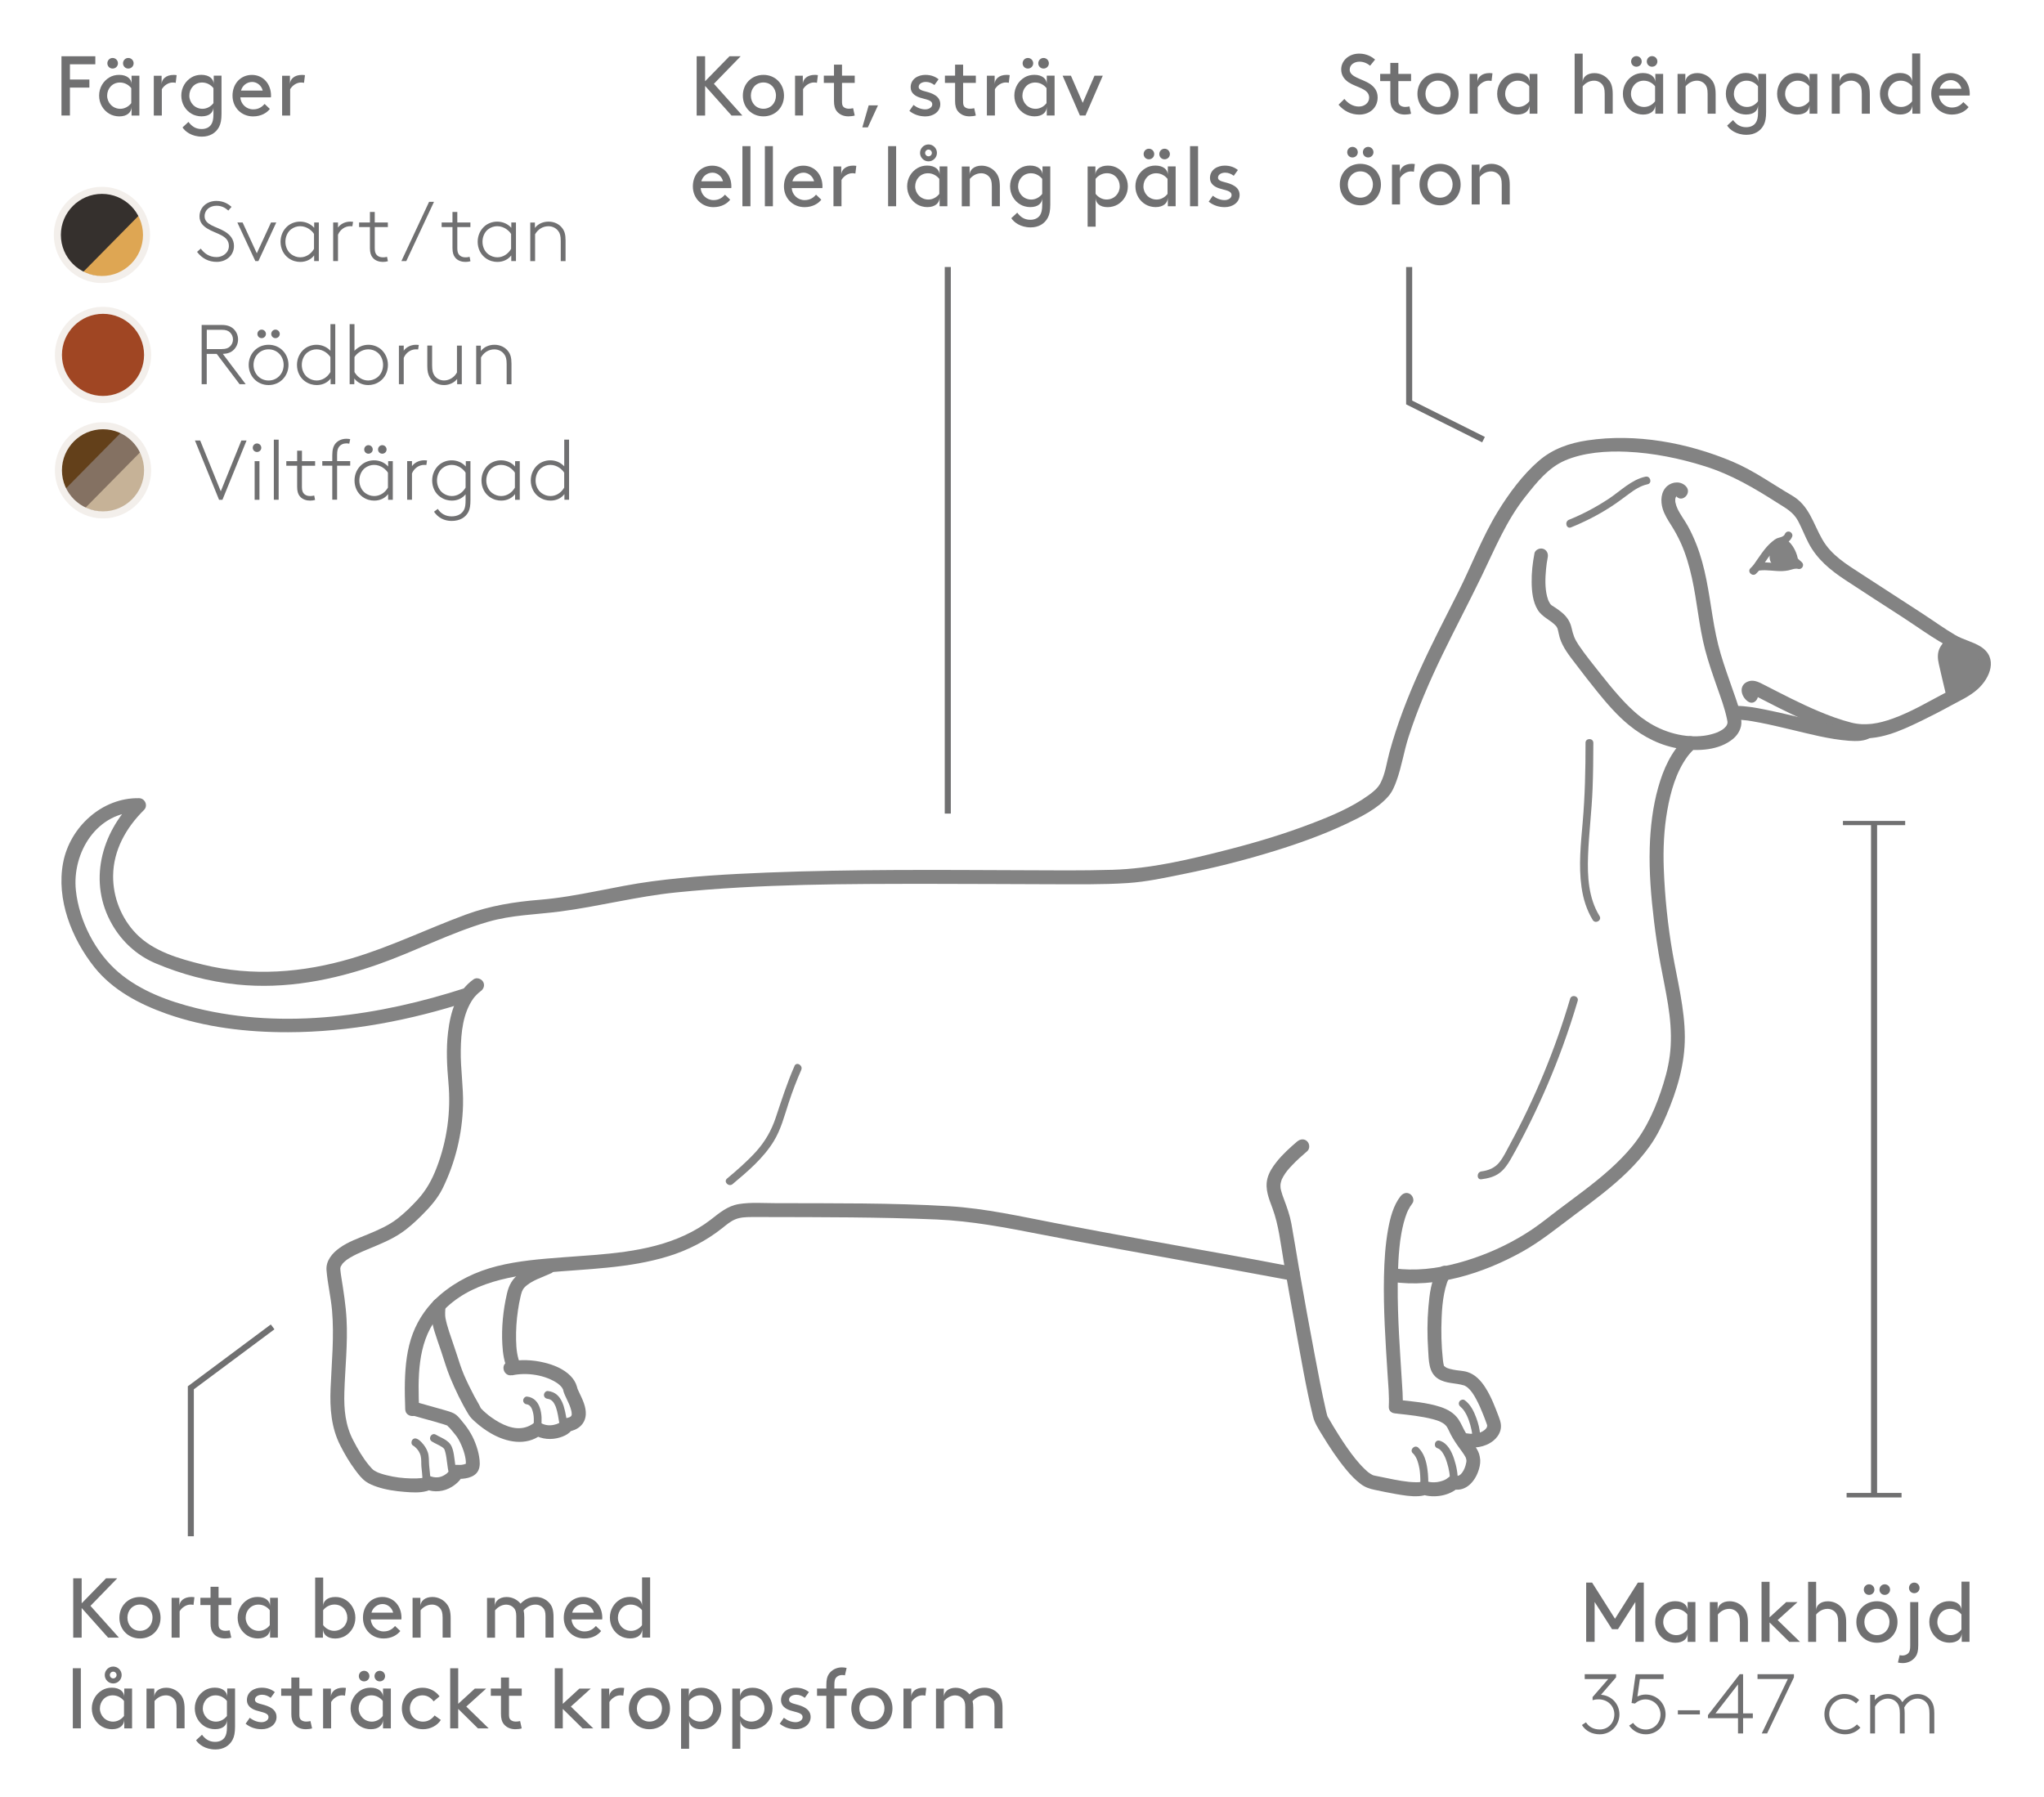 <?xml version="1.0" encoding="UTF-8"?>
<svg id="Layer_1" xmlns="http://www.w3.org/2000/svg" version="1.1" viewBox="0 0 478.83 420.95">
  <!-- Generator: Adobe Illustrator 29.5.1, SVG Export Plug-In . SVG Version: 2.1.0 Build 141)  -->
  <defs>
    <style>
      .st0 {
        fill: #dea653;
      }

      .st1 {
        fill: #c6b297;
      }

      .st2 {
        fill: #847162;
      }

      .st3 {
        fill: #a04623;
      }

      .st4 {
        fill: #838383;
      }

      .st5 {
        fill: #707071;
      }

      .st6 {
        fill: #63401a;
      }

      .st7 {
        fill: #35302d;
      }

      .st8 {
        fill: #f3efeb;
      }
    </style>
  </defs>
  <rect class="st5" x="221.32" y="62.55" width="1.42" height="128.05"/>
  <polygon class="st5" points="347.21 103.63 329.4 94.73 329.4 62.55 330.82 62.55 330.82 93.85 347.85 102.36 347.21 103.63"/>
  <polygon class="st5" points="45.41 359.9 44 359.9 44 324.77 63.44 310.28 64.29 311.42 45.41 325.48 45.41 359.9"/>
  <g>
    <rect class="st5" x="438.31" y="192.89" width="1.42" height="157.64"/>
    <g>
      <rect class="st5" x="432.02" y="192.6" width="14.01" height=".42"/>
      <rect class="st5" x="431.73" y="192.32" width="14.58" height=".99"/>
    </g>
    <g>
      <rect class="st5" x="432.87" y="350.03" width="12.3" height=".49"/>
      <rect class="st5" x="432.59" y="349.75" width="12.87" height="1.06"/>
    </g>
  </g>
  <g>
    <path class="st5" d="M47.03,58.25c.81,1.05,1.9,1.98,3.73,1.98,1.39,0,2.86-.99,2.86-2.6,0-2.52-2.98-2.8-5-4.05-1.03-.63-1.88-1.45-1.88-2.86,0-2.16,1.73-3.65,3.95-3.65,1.79,0,2.92.83,3.55,1.39l-.75.87c-.81-.71-1.61-1.13-2.76-1.13-1.55,0-2.8.95-2.8,2.46,0,2.1,2.8,2.38,4.78,3.61,1.15.71,2.1,1.75,2.1,3.35,0,2.2-1.79,3.73-4.05,3.73-1.84,0-3.41-.77-4.6-2.34l.87-.77Z"/>
    <path class="st5" d="M59.81,61.16l-4.21-9.04h1.23l3.33,7.22,3.33-7.22h1.23l-4.19,9.04h-.73Z"/>
    <path class="st5" d="M73.59,61.16v-1.33c-.67.91-1.84,1.53-3.25,1.53-.85,0-1.81-.22-2.7-.85-1.19-.83-1.92-2.24-1.92-3.87,0-1.51.65-2.84,1.69-3.71.75-.62,1.79-1.01,2.88-1.01,1.31,0,2.5.54,3.31,1.45v-1.25h1.09v9.04h-1.09ZM73.56,54.81c-.4-.67-1.59-1.82-3.25-1.82-.75,0-1.55.26-2.18.77-.79.65-1.27,1.71-1.27,2.88,0,1.25.56,2.36,1.43,2.97.58.4,1.27.67,2.04.67,1.33,0,2.52-.75,3.23-1.98v-3.49Z"/>
    <path class="st5" d="M82.56,53.01c-.12-.02-.48-.02-.54-.02-1.23,0-2.36.83-2.84,2v6.17h-1.13v-9.04h1.13v1.19c.42-.63,1.45-1.39,2.86-1.39.16,0,.56.02.67.04l-.16,1.05Z"/>
    <path class="st5" d="M90.86,53.19h-3.07v4.96c0,.81.16,1.21.4,1.51.32.4.83.63,1.51.63.26,0,.63-.02.97-.12l.2,1.03c-.3.1-.81.16-1.17.16-.83,0-1.81-.26-2.42-1.03-.4-.5-.62-1.15-.62-2.22v-4.92h-2.54v-1.07h2.54v-2.46h1.13v2.46h3.07v1.07Z"/>
    <path class="st5" d="M94.03,61.16l6.49-13.88h1.15l-6.49,13.88h-1.15Z"/>
    <path class="st5" d="M110.2,53.19h-3.07v4.96c0,.81.16,1.21.4,1.51.32.4.83.63,1.51.63.26,0,.63-.02.97-.12l.2,1.03c-.3.1-.81.16-1.17.16-.83,0-1.81-.26-2.42-1.03-.4-.5-.62-1.15-.62-2.22v-4.92h-2.54v-1.07h2.54v-2.46h1.13v2.46h3.07v1.07Z"/>
    <path class="st5" d="M119.77,61.16v-1.33c-.67.91-1.84,1.53-3.25,1.53-.85,0-1.81-.22-2.7-.85-1.19-.83-1.92-2.24-1.92-3.87,0-1.51.65-2.84,1.69-3.71.75-.62,1.79-1.01,2.88-1.01,1.31,0,2.5.54,3.31,1.45v-1.25h1.09v9.04h-1.09ZM119.73,54.81c-.4-.67-1.59-1.82-3.25-1.82-.75,0-1.55.26-2.18.77-.79.65-1.27,1.71-1.27,2.88,0,1.25.56,2.36,1.43,2.97.58.4,1.27.67,2.04.67,1.33,0,2.52-.75,3.23-1.98v-3.49Z"/>
    <path class="st5" d="M125.32,53.39c.73-.97,1.92-1.47,3.19-1.47s2.48.54,3.21,1.53c.5.66.77,1.41.77,2.9v4.82h-1.13v-4.74c0-1.19-.2-1.77-.52-2.22-.52-.75-1.37-1.21-2.36-1.21-1.31,0-2.44.69-3.13,1.88v6.29h-1.13v-9.04h1.09v1.27Z"/>
  </g>
  <g>
    <path class="st5" d="M56.13,90.01l-5.36-7.1h-2.34v7.1h-1.19v-13.88h4.74c1.27,0,2.08.34,2.7.89.67.62,1.09,1.51,1.09,2.5s-.42,1.88-1.09,2.5c-.58.54-1.33.85-2.48.89l5.36,7.1h-1.43ZM51.93,81.78c.99,0,1.53-.22,1.92-.59.46-.42.73-1.01.73-1.67s-.28-1.25-.73-1.67c-.4-.38-.93-.59-1.92-.59h-3.49v4.52h3.49Z"/>
    <path class="st5" d="M62.92,90.21c-2.7,0-4.66-2.12-4.66-4.72s1.96-4.72,4.66-4.72,4.66,2.12,4.66,4.72-1.96,4.72-4.66,4.72ZM62.92,81.84c-2.04,0-3.53,1.63-3.53,3.65s1.49,3.65,3.53,3.65,3.53-1.63,3.53-3.65-1.49-3.65-3.53-3.65ZM61.29,77.22c.56,0,1.01.46,1.01,1.01s-.46.99-1.01.99-.99-.44-.99-.99.44-1.01.99-1.01ZM64.53,77.22c.56,0,1.01.46,1.01,1.01s-.46.99-1.01.99-.99-.44-.99-.99.44-1.01.99-1.01Z"/>
    <path class="st5" d="M71.49,89.36c-1.19-.83-1.92-2.24-1.92-3.87,0-1.51.65-2.84,1.69-3.71.75-.62,1.79-1.01,2.88-1.01,1.25,0,2.42.5,3.27,1.41v-6.25h1.13v14.08h-1.09v-1.33c-.67.91-1.84,1.53-3.25,1.53-.85,0-1.81-.22-2.7-.85ZM77.4,83.66c-.4-.67-1.59-1.82-3.25-1.82-.75,0-1.55.26-2.18.77-.79.65-1.27,1.71-1.27,2.88,0,1.25.56,2.36,1.43,2.98.58.4,1.27.67,2.04.67,1.33,0,2.52-.75,3.23-1.98v-3.49Z"/>
    <path class="st5" d="M83,88.68v1.33h-1.09v-14.08h1.13v6.25c.85-.91,2.02-1.41,3.27-1.41,1.09,0,2.12.4,2.88,1.01,1.03.87,1.69,2.2,1.69,3.71,0,1.63-.73,3.04-1.92,3.87-.89.63-1.84.85-2.7.85-1.41,0-2.58-.62-3.25-1.53ZM83.04,87.16c.71,1.23,1.9,1.98,3.23,1.98.77,0,1.47-.28,2.04-.67.87-.62,1.43-1.73,1.43-2.98,0-1.17-.48-2.22-1.27-2.88-.63-.52-1.43-.77-2.18-.77-1.67,0-2.86,1.15-3.25,1.82v3.49Z"/>
    <path class="st5" d="M97.96,81.86c-.12-.02-.48-.02-.54-.02-1.23,0-2.36.83-2.84,2v6.17h-1.13v-9.04h1.13v1.19c.42-.63,1.45-1.39,2.86-1.39.16,0,.56.02.67.04l-.16,1.05Z"/>
    <path class="st5" d="M107.09,88.78c-.63.83-1.81,1.43-3.06,1.43-1.49,0-2.74-.71-3.39-1.87-.34-.62-.54-1.35-.54-2.56v-4.82h1.13v4.64c0,1.27.2,1.86.52,2.34.48.71,1.29,1.19,2.28,1.19,1.23,0,2.42-.75,3.02-1.88v-6.29h1.13v9.04h-1.09v-1.23Z"/>
    <path class="st5" d="M112.65,82.24c.73-.97,1.92-1.47,3.19-1.47s2.48.54,3.21,1.53c.5.65.77,1.41.77,2.9v4.82h-1.13v-4.74c0-1.19-.2-1.77-.52-2.22-.52-.75-1.37-1.21-2.36-1.21-1.31,0-2.44.69-3.13,1.88v6.29h-1.13v-9.04h1.09v1.27Z"/>
  </g>
  <g>
    <path class="st5" d="M57.76,103.2l-5.65,13.89h-.79l-5.65-13.89h1.23l4.82,11.9,4.82-11.9h1.23Z"/>
    <path class="st5" d="M60.2,103.89c.56,0,1.01.46,1.01,1.01s-.46.99-1.01.99-.99-.44-.99-.99.44-1.01.99-1.01ZM59.65,108.04h1.13v9.05h-1.13v-9.05Z"/>
    <path class="st5" d="M64.15,103h1.13v14.08h-1.13v-14.08Z"/>
    <path class="st5" d="M73.81,109.11h-3.08v4.96c0,.81.16,1.21.4,1.51.32.4.83.63,1.51.63.26,0,.63-.02.97-.12l.2,1.03c-.3.1-.81.16-1.17.16-.83,0-1.8-.26-2.42-1.03-.4-.5-.61-1.15-.61-2.22v-4.92h-2.54v-1.07h2.54v-2.46h1.13v2.46h3.08v1.07Z"/>
    <path class="st5" d="M81.83,103.95c-.22-.06-.44-.08-.67-.08-.73,0-1.37.28-1.77.85-.26.38-.42.81-.42,1.88v1.43h3.07v1.07h-3.07v7.97h-1.13v-7.97h-2.34v-1.07h2.34v-1.37c0-1.39.28-2.18.75-2.76.62-.73,1.55-1.11,2.58-1.11.3,0,.59.04.87.1l-.22,1.05Z"/>
    <path class="st5" d="M90.92,117.08v-1.33c-.67.91-1.84,1.53-3.25,1.53-.85,0-1.81-.22-2.7-.85-1.19-.83-1.92-2.24-1.92-3.87,0-1.51.65-2.84,1.69-3.71.75-.62,1.79-1.01,2.88-1.01,1.31,0,2.5.54,3.31,1.45v-1.25h1.09v9.05h-1.09ZM90.88,110.74c-.4-.67-1.59-1.83-3.25-1.83-.75,0-1.55.26-2.18.77-.79.65-1.27,1.71-1.27,2.88,0,1.25.56,2.36,1.43,2.98.58.4,1.27.67,2.04.67,1.33,0,2.52-.75,3.23-1.98v-3.49ZM86.31,104.29c.56,0,1.01.46,1.01,1.01s-.46.99-1.01.99-.99-.44-.99-.99.44-1.01.99-1.01ZM89.55,104.29c.56,0,1.01.46,1.01,1.01s-.46.99-1.01.99-.99-.44-.99-.99.44-1.01.99-1.01Z"/>
    <path class="st5" d="M99.89,108.93c-.12-.02-.48-.02-.54-.02-1.23,0-2.36.83-2.84,2v6.17h-1.13v-9.05h1.13v1.19c.42-.63,1.45-1.39,2.86-1.39.16,0,.56.02.67.04l-.16,1.05Z"/>
    <path class="st5" d="M109.71,119.96c-.65,1.23-1.94,2.08-3.93,2.08-1.73,0-3.19-.79-4.11-2.16l.89-.66c.67,1.07,1.79,1.75,3.23,1.75,1.53,0,2.46-.66,2.92-1.55.28-.55.36-1.21.36-2.34v-1.29c-.67.87-1.81,1.49-3.21,1.49-.85,0-1.81-.22-2.7-.85-1.19-.83-1.92-2.24-1.92-3.87,0-1.51.65-2.84,1.69-3.71.75-.62,1.79-1.01,2.88-1.01,1.31,0,2.5.54,3.31,1.45v-1.25h1.09v9.01c0,1.33-.12,2.2-.5,2.92ZM109.07,110.74c-.4-.67-1.59-1.83-3.25-1.83-.75,0-1.55.26-2.18.77-.79.65-1.27,1.71-1.27,2.88,0,1.25.56,2.36,1.43,2.98.58.4,1.27.67,2.04.67,1.33,0,2.52-.75,3.23-1.98v-3.49Z"/>
    <path class="st5" d="M120.66,117.08v-1.33c-.67.91-1.85,1.53-3.25,1.53-.85,0-1.8-.22-2.7-.85-1.19-.83-1.92-2.24-1.92-3.87,0-1.51.65-2.84,1.69-3.71.75-.62,1.79-1.01,2.88-1.01,1.31,0,2.5.54,3.31,1.45v-1.25h1.09v9.05h-1.09ZM120.62,110.74c-.4-.67-1.59-1.83-3.25-1.83-.75,0-1.55.26-2.18.77-.79.65-1.27,1.71-1.27,2.88,0,1.25.56,2.36,1.43,2.98.58.4,1.27.67,2.04.67,1.33,0,2.52-.75,3.23-1.98v-3.49Z"/>
    <path class="st5" d="M126.26,116.43c-1.19-.83-1.92-2.24-1.92-3.87,0-1.51.65-2.84,1.69-3.71.75-.62,1.79-1.01,2.88-1.01,1.25,0,2.42.5,3.27,1.41v-6.25h1.13v14.08h-1.09v-1.33c-.67.91-1.84,1.53-3.25,1.53-.85,0-1.81-.22-2.7-.85ZM132.17,110.74c-.4-.67-1.59-1.83-3.25-1.83-.75,0-1.55.26-2.18.77-.79.65-1.27,1.71-1.27,2.88,0,1.25.56,2.36,1.43,2.98.58.4,1.27.67,2.04.67,1.33,0,2.52-.75,3.23-1.98v-3.49Z"/>
  </g>
  <g>
    <path class="st5" d="M20.94,18.64v1.88h-4.56v6.54h-1.98v-13.88h7.93v1.88h-5.95v3.57h4.56Z"/>
    <path class="st5" d="M32.65,17.75v9.32h-1.83v-2.08c0,1.29-.99,2.28-2.88,2.28-.83,0-1.71-.24-2.34-.62-1.41-.83-2.38-2.38-2.38-4.25s.99-3.43,2.4-4.26c.63-.38,1.41-.6,2.28-.6,1.9,0,2.92.99,2.92,2.18v-1.98h1.83ZM30.76,20.66c-.58-.75-1.53-1.33-2.66-1.33-1.81,0-3,1.45-3,3.08s1.29,3.08,3.09,3.08c.95,0,1.92-.48,2.56-1.33v-3.49ZM26.38,13.58c.69,0,1.25.55,1.25,1.25s-.56,1.23-1.25,1.23-1.23-.54-1.23-1.23.54-1.25,1.23-1.25ZM30.05,13.58c.69,0,1.25.55,1.25,1.25s-.56,1.23-1.25,1.23-1.23-.54-1.23-1.23.54-1.25,1.23-1.25Z"/>
    <path class="st5" d="M41.38,17.61l-.22,1.8c-.22-.06-.44-.08-.73-.08-.97,0-2,.68-2.52,1.57v6.17h-1.88v-9.32h1.83v1.98c0-1.19,1.05-2.18,2.8-2.18.2,0,.52.02.73.06Z"/>
    <path class="st5" d="M50.01,25.04c0,1.29-.93,2.22-2.82,2.22-.83,0-1.71-.24-2.34-.62-1.41-.83-2.38-2.38-2.38-4.25s.99-3.43,2.4-4.26c.63-.38,1.41-.6,2.28-.6,1.9,0,2.92.99,2.92,2.18v-1.98h1.82v8.93c0,1.39-.18,2.32-.56,3.05-.75,1.45-2.18,2.3-4.03,2.3-2.42,0-3.95-1.23-4.54-2.16l1.39-1.29c.67.89,1.55,1.67,3.07,1.67,1.01,0,1.81-.38,2.26-1.07.34-.52.52-1.23.52-2.4v-1.73ZM50.01,20.66c-.58-.75-1.53-1.33-2.66-1.33-1.81,0-3,1.45-3,3.08s1.29,3.08,3.09,3.08c.95,0,1.92-.48,2.56-1.33v-3.49Z"/>
    <path class="st5" d="M56.3,22.8c.1,1.57,1.39,2.82,3.01,2.82,1.39,0,2.14-.67,2.68-1.27l1.23,1.17c-.69.89-2.02,1.75-3.93,1.75-2.72,0-4.82-2.06-4.82-4.86s1.9-4.86,4.54-4.86,4.48,2.1,4.48,4.86c0,.08,0,.22-.02.4h-7.18ZM56.46,21.22h5.08c-.28-1.19-1.35-2.02-2.46-2.02-1.21,0-2.3.81-2.62,2.02Z"/>
    <path class="st5" d="M71.44,17.61l-.22,1.8c-.22-.06-.44-.08-.73-.08-.97,0-2,.68-2.52,1.57v6.17h-1.88v-9.32h1.83v1.98c0-1.19,1.05-2.18,2.8-2.18.2,0,.52.02.73.06Z"/>
  </g>
  <g>
    <path class="st5" d="M163.2,13.18h1.98v5.85l5.71-5.85h2.62l-6.27,6.45,6.67,7.44h-2.54l-6.19-6.94v6.94h-1.98v-13.88Z"/>
    <path class="st5" d="M178.84,17.54c2.76,0,4.82,2.08,4.82,4.86s-2.06,4.86-4.82,4.86-4.82-2.08-4.82-4.86,2.06-4.86,4.82-4.86ZM178.84,25.48c1.73,0,2.94-1.37,2.94-3.08s-1.21-3.08-2.94-3.08-2.94,1.37-2.94,3.08,1.21,3.08,2.94,3.08Z"/>
    <path class="st5" d="M191.6,17.6l-.22,1.8c-.22-.06-.44-.08-.73-.08-.97,0-2,.68-2.52,1.57v6.17h-1.88v-9.32h1.82v1.98c0-1.19,1.05-2.18,2.8-2.18.2,0,.52.02.73.06Z"/>
    <path class="st5" d="M200.23,27.06c-.36.12-.93.2-1.47.2-1.17,0-2.04-.42-2.64-1.09-.56-.62-.75-1.47-.75-2.48v-4.27h-2.38v-1.69h2.38v-2.58h1.88v2.58h2.98v1.69h-2.98v4.36c0,.5.04.91.28,1.19.26.32.79.5,1.29.5.28,0,.75-.04,1.03-.12l.38,1.71Z"/>
    <path class="st5" d="M205.68,24.68l-2.38,5.16h-1.29l1.49-5.16h2.18Z"/>
    <path class="st5" d="M214,24.59c.87.67,1.82,1.03,2.76,1.03.81,0,1.63-.44,1.63-1.17,0-1.07-1.55-1.13-2.92-1.59-1.13-.38-2.14-1.09-2.14-2.4,0-2,1.79-2.92,3.45-2.92,1.37,0,2.36.44,3.09,1.03l-.97,1.35c-.58-.44-1.25-.73-2-.73-.91,0-1.69.44-1.69,1.17,0,.63.73.85,1.67,1.09,1.47.38,3.39,1.03,3.39,2.96,0,1.77-1.65,2.86-3.47,2.86-1.49,0-2.74-.46-3.77-1.29l.97-1.39Z"/>
    <path class="st5" d="M228.6,27.06c-.36.12-.93.2-1.47.2-1.17,0-2.04-.42-2.64-1.09-.56-.62-.75-1.47-.75-2.48v-4.27h-2.38v-1.69h2.38v-2.58h1.88v2.58h2.98v1.69h-2.98v4.36c0,.5.04.91.28,1.19.26.32.79.5,1.29.5.28,0,.75-.04,1.03-.12l.38,1.71Z"/>
    <path class="st5" d="M236.54,17.6l-.22,1.8c-.22-.06-.44-.08-.73-.08-.97,0-2,.68-2.52,1.57v6.17h-1.88v-9.32h1.82v1.98c0-1.19,1.05-2.18,2.8-2.18.2,0,.52.02.73.06Z"/>
    <path class="st5" d="M247.05,17.74v9.32h-1.83v-2.08c0,1.29-.99,2.28-2.88,2.28-.83,0-1.71-.24-2.34-.62-1.41-.83-2.38-2.38-2.38-4.25s.99-3.43,2.4-4.26c.63-.38,1.41-.6,2.28-.6,1.9,0,2.92.99,2.92,2.18v-1.98h1.83ZM245.17,20.66c-.58-.75-1.53-1.33-2.66-1.33-1.81,0-3,1.45-3,3.08s1.29,3.08,3.09,3.08c.95,0,1.92-.48,2.56-1.33v-3.49ZM240.79,13.58c.69,0,1.25.55,1.25,1.25s-.56,1.23-1.25,1.23-1.23-.54-1.23-1.23.54-1.25,1.23-1.25ZM244.46,13.58c.69,0,1.25.55,1.25,1.25s-.56,1.23-1.25,1.23-1.23-.54-1.23-1.23.54-1.25,1.23-1.25Z"/>
    <path class="st5" d="M248.94,17.74h1.94l2.76,6.35,2.76-6.35h1.94l-4.05,9.32h-1.31l-4.05-9.32Z"/>
    <path class="st5" d="M164.14,44.06c.1,1.57,1.39,2.82,3.01,2.82,1.39,0,2.14-.67,2.68-1.27l1.23,1.17c-.69.89-2.02,1.75-3.93,1.75-2.72,0-4.82-2.06-4.82-4.86s1.9-4.86,4.54-4.86,4.48,2.1,4.48,4.86c0,.08,0,.22-.02.4h-7.18ZM164.29,42.47h5.08c-.28-1.19-1.35-2.02-2.46-2.02-1.21,0-2.3.81-2.62,2.02Z"/>
    <path class="st5" d="M173.92,34.24h1.88v14.08h-1.88v-14.08Z"/>
    <path class="st5" d="M179.18,34.24h1.88v14.08h-1.88v-14.08Z"/>
    <path class="st5" d="M185.47,44.06c.1,1.57,1.39,2.82,3.02,2.82,1.39,0,2.14-.67,2.68-1.27l1.23,1.17c-.69.89-2.02,1.75-3.93,1.75-2.72,0-4.82-2.06-4.82-4.86s1.9-4.86,4.54-4.86,4.48,2.1,4.48,4.86c0,.08,0,.22-.02.4h-7.18ZM185.63,42.47h5.08c-.28-1.19-1.35-2.02-2.46-2.02-1.21,0-2.3.81-2.62,2.02Z"/>
    <path class="st5" d="M200.6,38.86l-.22,1.8c-.22-.06-.44-.08-.73-.08-.97,0-2,.68-2.52,1.57v6.17h-1.88v-9.32h1.82v1.98c0-1.19,1.05-2.18,2.8-2.18.2,0,.52.02.73.06Z"/>
    <path class="st5" d="M208.05,34.24h1.88v14.08h-1.88v-14.08Z"/>
    <path class="st5" d="M221.93,39v9.32h-1.82v-2.08c0,1.29-.99,2.28-2.88,2.28-.83,0-1.71-.24-2.34-.62-1.41-.83-2.38-2.38-2.38-4.25s.99-3.43,2.4-4.26c.63-.38,1.41-.6,2.28-.6,1.9,0,2.92.99,2.92,2.18v-1.98h1.82ZM220.05,41.92c-.58-.75-1.53-1.33-2.66-1.33-1.81,0-3,1.45-3,3.08s1.29,3.08,3.09,3.08c.95,0,1.92-.48,2.56-1.33v-3.49ZM217.51,33.84c1.09,0,1.98.89,1.98,1.98s-.89,1.98-1.98,1.98-1.98-.89-1.98-1.98.89-1.98,1.98-1.98ZM217.51,36.62c.44,0,.79-.36.79-.79s-.36-.79-.79-.79-.79.36-.79.79.36.79.79.79Z"/>
    <path class="st5" d="M233.32,40.45c.6.75.91,1.71.91,3.31v4.56h-1.88v-4.66c0-1.19-.22-1.75-.56-2.16-.44-.56-1.15-.91-1.92-.91-1.23,0-2.12.66-2.68,1.33v6.41h-1.88v-9.32h1.83v1.98c0-1.19,1.05-2.18,2.8-2.18,1.37,0,2.6.63,3.39,1.65Z"/>
    <path class="st5" d="M244.16,46.3c0,1.29-.93,2.22-2.82,2.22-.83,0-1.71-.24-2.34-.62-1.41-.83-2.38-2.38-2.38-4.25s.99-3.43,2.4-4.26c.63-.38,1.41-.6,2.28-.6,1.9,0,2.92.99,2.92,2.18v-1.98h1.82v8.93c0,1.39-.18,2.32-.56,3.05-.75,1.45-2.18,2.3-4.03,2.3-2.42,0-3.95-1.23-4.54-2.16l1.39-1.29c.67.89,1.55,1.67,3.07,1.67,1.01,0,1.8-.38,2.26-1.07.34-.52.52-1.23.52-2.4v-1.73ZM244.16,41.92c-.58-.75-1.53-1.33-2.66-1.33-1.81,0-3,1.45-3,3.08s1.29,3.08,3.09,3.08c.95,0,1.92-.48,2.56-1.33v-3.49Z"/>
    <path class="st5" d="M254.78,39h1.83v1.98c0-1.19,1.01-2.18,2.92-2.18.87,0,1.65.22,2.28.6,1.41.83,2.4,2.4,2.4,4.26s-.97,3.41-2.38,4.25c-.63.38-1.51.62-2.34.62-1.88,0-2.82-.93-2.82-2.22v6.79h-1.88v-14.08ZM256.66,45.41c.63.85,1.61,1.33,2.56,1.33,1.81,0,3.09-1.41,3.09-3.08s-1.19-3.08-3-3.08c-1.13,0-2.08.58-2.66,1.33v3.49Z"/>
    <path class="st5" d="M275.41,39v9.32h-1.83v-2.08c0,1.29-.99,2.28-2.88,2.28-.83,0-1.71-.24-2.34-.62-1.41-.83-2.38-2.38-2.38-4.25s.99-3.43,2.4-4.26c.63-.38,1.41-.6,2.28-.6,1.9,0,2.92.99,2.92,2.18v-1.98h1.83ZM273.52,41.92c-.58-.75-1.53-1.33-2.66-1.33-1.8,0-3,1.45-3,3.08s1.29,3.08,3.09,3.08c.95,0,1.92-.48,2.56-1.33v-3.49ZM269.14,34.84c.69,0,1.25.55,1.25,1.25s-.56,1.23-1.25,1.23-1.23-.54-1.23-1.23.54-1.25,1.23-1.25ZM272.81,34.84c.69,0,1.25.55,1.25,1.25s-.56,1.23-1.25,1.23-1.23-.54-1.23-1.23.54-1.25,1.23-1.25Z"/>
    <path class="st5" d="M278.78,34.24h1.88v14.08h-1.88v-14.08Z"/>
    <path class="st5" d="M284.12,45.85c.87.67,1.83,1.03,2.76,1.03.81,0,1.63-.44,1.63-1.17,0-1.07-1.55-1.13-2.92-1.59-1.13-.38-2.14-1.09-2.14-2.4,0-2,1.79-2.92,3.45-2.92,1.37,0,2.36.44,3.09,1.03l-.97,1.35c-.58-.44-1.25-.73-2-.73-.91,0-1.69.44-1.69,1.17,0,.63.73.85,1.67,1.09,1.47.38,3.39,1.03,3.39,2.96,0,1.77-1.65,2.86-3.47,2.86-1.49,0-2.74-.46-3.77-1.29l.97-1.39Z"/>
  </g>
  <g>
    <path class="st5" d="M17.15,369.76h1.98v5.85l5.71-5.85h2.62l-6.27,6.45,6.67,7.44h-2.54l-6.19-6.94v6.94h-1.98v-13.88Z"/>
    <path class="st5" d="M32.79,374.13c2.76,0,4.82,2.08,4.82,4.86s-2.06,4.86-4.82,4.86-4.82-2.08-4.82-4.86,2.06-4.86,4.82-4.86ZM32.79,382.06c1.73,0,2.94-1.37,2.94-3.08s-1.21-3.08-2.94-3.08-2.94,1.37-2.94,3.08,1.21,3.08,2.94,3.08Z"/>
    <path class="st5" d="M45.55,374.19l-.22,1.8c-.22-.06-.44-.08-.73-.08-.97,0-2,.68-2.52,1.57v6.17h-1.88v-9.32h1.82v1.98c0-1.19,1.05-2.18,2.8-2.18.2,0,.52.02.73.06Z"/>
    <path class="st5" d="M54.18,383.65c-.36.12-.93.2-1.47.2-1.17,0-2.04-.42-2.64-1.09-.56-.62-.75-1.47-.75-2.48v-4.27h-2.38v-1.69h2.38v-2.58h1.88v2.58h2.98v1.69h-2.98v4.36c0,.5.04.91.28,1.19.26.32.79.5,1.29.5.28,0,.75-.04,1.03-.12l.38,1.71Z"/>
    <path class="st5" d="M65.09,374.33v9.32h-1.82v-2.08c0,1.29-.99,2.28-2.88,2.28-.83,0-1.71-.24-2.34-.62-1.41-.83-2.38-2.38-2.38-4.25s.99-3.43,2.4-4.26c.63-.38,1.41-.6,2.28-.6,1.9,0,2.92.99,2.92,2.18v-1.98h1.82ZM63.21,377.24c-.58-.75-1.53-1.33-2.66-1.33-1.81,0-3,1.45-3,3.08s1.29,3.08,3.09,3.08c.95,0,1.92-.48,2.56-1.33v-3.49Z"/>
    <path class="st5" d="M75.71,369.56v6.71c0-1.19.99-2.14,2.86-2.14.87,0,1.65.22,2.28.6,1.41.83,2.4,2.4,2.4,4.26s-.97,3.41-2.38,4.25c-.63.38-1.51.62-2.34.62-1.88,0-2.88-.99-2.88-2.28v2.08h-1.82v-14.08h1.88ZM75.71,380.73c.63.85,1.61,1.33,2.56,1.33,1.8,0,3.09-1.41,3.09-3.08s-1.19-3.08-3-3.08c-1.13,0-2.08.58-2.66,1.33v3.49Z"/>
    <path class="st5" d="M86.86,379.38c.1,1.57,1.39,2.82,3.01,2.82,1.39,0,2.14-.67,2.68-1.27l1.23,1.17c-.69.89-2.02,1.75-3.93,1.75-2.72,0-4.82-2.06-4.82-4.86s1.9-4.86,4.54-4.86,4.48,2.1,4.48,4.86c0,.08,0,.22-.02.4h-7.18ZM87.02,377.8h5.08c-.28-1.19-1.35-2.02-2.46-2.02-1.21,0-2.3.81-2.62,2.02Z"/>
    <path class="st5" d="M104.66,375.77c.6.75.91,1.71.91,3.31v4.56h-1.88v-4.66c0-1.19-.22-1.75-.56-2.16-.44-.56-1.15-.91-1.92-.91-1.23,0-2.12.66-2.68,1.33v6.41h-1.88v-9.32h1.83v1.98c0-1.19,1.05-2.18,2.8-2.18,1.37,0,2.6.63,3.39,1.65Z"/>
    <path class="st5" d="M121.96,375.67c.85-.85,1.86-1.55,3.55-1.55,1.33,0,2.54.6,3.31,1.57.58.71.85,1.63.85,3.19v4.76h-1.88v-5.06c0-.95-.2-1.47-.54-1.86-.42-.5-1.05-.81-1.75-.81-1.35,0-2.22.7-2.84,1.33.1.46.16.99.16,1.65v4.76h-1.88v-5.06c0-.95-.2-1.47-.54-1.86-.42-.5-1.09-.81-1.81-.81-1.15,0-2.08.7-2.62,1.33v6.41h-1.88v-9.32h1.83v1.98c0-1.19,1.07-2.18,2.74-2.18,1.37,0,2.52.62,3.29,1.55Z"/>
    <path class="st5" d="M133.89,379.38c.1,1.57,1.39,2.82,3.02,2.82,1.39,0,2.14-.67,2.68-1.27l1.23,1.17c-.69.89-2.02,1.75-3.93,1.75-2.72,0-4.82-2.06-4.82-4.86s1.9-4.86,4.54-4.86,4.48,2.1,4.48,4.86c0,.08,0,.22-.02.4h-7.18ZM134.04,377.8h5.08c-.28-1.19-1.35-2.02-2.46-2.02-1.21,0-2.3.81-2.62,2.02Z"/>
    <path class="st5" d="M152.3,369.56v14.08h-1.83v-2.08c0,1.29-.99,2.28-2.88,2.28-.83,0-1.71-.24-2.34-.62-1.41-.83-2.38-2.38-2.38-4.25s.99-3.43,2.4-4.26c.63-.38,1.41-.6,2.28-.6,1.86,0,2.86.95,2.86,2.14v-6.71h1.88ZM150.41,377.24c-.58-.75-1.53-1.33-2.66-1.33-1.8,0-3,1.45-3,3.08s1.29,3.08,3.09,3.08c.95,0,1.92-.48,2.56-1.33v-3.49Z"/>
    <path class="st5" d="M17.06,390.82h1.88v14.08h-1.88v-14.08Z"/>
    <path class="st5" d="M30.94,395.59v9.32h-1.83v-2.08c0,1.29-.99,2.28-2.88,2.28-.83,0-1.71-.24-2.34-.62-1.41-.83-2.38-2.38-2.38-4.25s.99-3.43,2.4-4.26c.63-.38,1.41-.6,2.28-.6,1.9,0,2.92.99,2.92,2.18v-1.98h1.83ZM29.06,398.5c-.58-.75-1.53-1.33-2.66-1.33-1.81,0-3,1.45-3,3.08s1.29,3.08,3.09,3.08c.95,0,1.92-.48,2.56-1.33v-3.49ZM26.52,390.43c1.09,0,1.98.89,1.98,1.98s-.89,1.98-1.98,1.98-1.98-.89-1.98-1.98.89-1.98,1.98-1.98ZM26.52,393.2c.44,0,.79-.36.79-.79s-.36-.79-.79-.79-.79.36-.79.79.36.79.79.79Z"/>
    <path class="st5" d="M42.33,397.03c.6.75.91,1.71.91,3.31v4.56h-1.88v-4.66c0-1.19-.22-1.75-.56-2.16-.44-.56-1.15-.91-1.92-.91-1.23,0-2.12.66-2.68,1.33v6.41h-1.88v-9.32h1.82v1.98c0-1.19,1.05-2.18,2.8-2.18,1.37,0,2.6.63,3.39,1.65Z"/>
    <path class="st5" d="M53.17,402.88c0,1.29-.93,2.22-2.82,2.22-.83,0-1.71-.24-2.34-.62-1.41-.83-2.38-2.38-2.38-4.25s.99-3.43,2.4-4.26c.63-.38,1.41-.6,2.28-.6,1.9,0,2.92.99,2.92,2.18v-1.98h1.83v8.93c0,1.39-.18,2.32-.56,3.05-.75,1.45-2.18,2.3-4.03,2.3-2.42,0-3.95-1.23-4.54-2.16l1.39-1.29c.67.89,1.55,1.67,3.07,1.67,1.01,0,1.81-.38,2.26-1.07.34-.52.52-1.23.52-2.4v-1.73ZM53.17,398.5c-.58-.75-1.53-1.33-2.66-1.33-1.8,0-3,1.45-3,3.08s1.29,3.08,3.09,3.08c.95,0,1.92-.48,2.56-1.33v-3.49Z"/>
    <path class="st5" d="M58.51,402.43c.87.67,1.83,1.03,2.76,1.03.81,0,1.63-.44,1.63-1.17,0-1.07-1.55-1.13-2.92-1.59-1.13-.38-2.14-1.09-2.14-2.4,0-2,1.79-2.92,3.45-2.92,1.37,0,2.36.44,3.09,1.03l-.97,1.35c-.58-.44-1.25-.73-2-.73-.91,0-1.69.44-1.69,1.17,0,.63.73.85,1.67,1.09,1.47.38,3.39,1.03,3.39,2.96,0,1.77-1.65,2.86-3.47,2.86-1.49,0-2.74-.46-3.77-1.29l.97-1.39Z"/>
    <path class="st5" d="M73.11,404.91c-.36.12-.93.2-1.47.2-1.17,0-2.04-.42-2.64-1.09-.56-.62-.75-1.47-.75-2.48v-4.27h-2.38v-1.69h2.38v-2.58h1.88v2.58h2.98v1.69h-2.98v4.36c0,.5.04.91.28,1.19.26.32.79.5,1.29.5.28,0,.75-.04,1.03-.12l.38,1.71Z"/>
    <path class="st5" d="M81.04,395.45l-.22,1.8c-.22-.06-.44-.08-.73-.08-.97,0-2,.68-2.52,1.57v6.17h-1.88v-9.32h1.83v1.98c0-1.19,1.05-2.18,2.8-2.18.2,0,.52.02.73.06Z"/>
    <path class="st5" d="M91.56,395.59v9.32h-1.83v-2.08c0,1.29-.99,2.28-2.88,2.28-.83,0-1.71-.24-2.34-.62-1.41-.83-2.38-2.38-2.38-4.25s.99-3.43,2.4-4.26c.63-.38,1.41-.6,2.28-.6,1.9,0,2.92.99,2.92,2.18v-1.98h1.83ZM89.68,398.5c-.58-.75-1.53-1.33-2.66-1.33-1.81,0-3,1.45-3,3.08s1.29,3.08,3.09,3.08c.95,0,1.92-.48,2.56-1.33v-3.49ZM85.29,391.42c.69,0,1.25.55,1.25,1.25s-.56,1.23-1.25,1.23-1.23-.54-1.23-1.23.54-1.25,1.23-1.25ZM88.96,391.42c.69,0,1.25.55,1.25,1.25s-.56,1.23-1.25,1.23-1.23-.54-1.23-1.23.54-1.25,1.23-1.25Z"/>
    <path class="st5" d="M103.27,402.93c-.77,1.29-2.44,2.18-4.15,2.18-2.88,0-4.98-2.1-4.98-4.86s2.06-4.86,4.86-4.86c1.63,0,3.09.81,3.97,2.02l-1.39,1.17c-.52-.71-1.39-1.41-2.58-1.41-1.69,0-2.98,1.31-2.98,3.08s1.31,3.08,3.09,3.08c1.23,0,2.1-.66,2.7-1.45l1.45,1.05Z"/>
    <path class="st5" d="M114.48,404.91h-2.52l-4.62-4.56v4.56h-1.88v-14.08h1.88v8.33l3.89-3.57h2.66l-4.66,4.21,5.26,5.12Z"/>
    <path class="st5" d="M122.22,404.91c-.36.12-.93.2-1.47.2-1.17,0-2.04-.42-2.64-1.09-.56-.62-.75-1.47-.75-2.48v-4.27h-2.38v-1.69h2.38v-2.58h1.88v2.58h2.98v1.69h-2.98v4.36c0,.5.04.91.28,1.19.26.32.79.5,1.29.5.28,0,.75-.04,1.03-.12l.38,1.71Z"/>
    <path class="st5" d="M138.98,404.91h-2.52l-4.62-4.56v4.56h-1.88v-14.08h1.88v8.33l3.89-3.57h2.66l-4.66,4.21,5.26,5.12Z"/>
    <path class="st5" d="M146.23,395.45l-.22,1.8c-.22-.06-.44-.08-.73-.08-.97,0-2,.68-2.52,1.57v6.17h-1.88v-9.32h1.83v1.98c0-1.19,1.05-2.18,2.8-2.18.2,0,.52.02.73.06Z"/>
    <path class="st5" d="M152.14,395.39c2.76,0,4.82,2.08,4.82,4.86s-2.06,4.86-4.82,4.86-4.82-2.08-4.82-4.86,2.06-4.86,4.82-4.86ZM152.14,403.32c1.73,0,2.94-1.37,2.94-3.08s-1.21-3.08-2.94-3.08-2.94,1.37-2.94,3.08,1.21,3.08,2.94,3.08Z"/>
    <path class="st5" d="M159.54,395.59h1.83v1.98c0-1.19,1.01-2.18,2.92-2.18.87,0,1.65.22,2.28.6,1.41.83,2.4,2.4,2.4,4.26s-.97,3.41-2.38,4.25c-.63.38-1.51.62-2.34.62-1.88,0-2.82-.93-2.82-2.22v6.79h-1.88v-14.08ZM161.43,401.99c.63.85,1.61,1.33,2.56,1.33,1.81,0,3.09-1.41,3.09-3.08s-1.19-3.08-3-3.08c-1.13,0-2.08.58-2.66,1.33v3.49Z"/>
    <path class="st5" d="M171.55,395.59h1.82v1.98c0-1.19,1.01-2.18,2.92-2.18.87,0,1.65.22,2.28.6,1.41.83,2.4,2.4,2.4,4.26s-.97,3.41-2.38,4.25c-.63.38-1.51.62-2.34.62-1.88,0-2.82-.93-2.82-2.22v6.79h-1.88v-14.08ZM173.43,401.99c.63.85,1.61,1.33,2.56,1.33,1.8,0,3.09-1.41,3.09-3.08s-1.19-3.08-3-3.08c-1.13,0-2.08.58-2.66,1.33v3.49Z"/>
    <path class="st5" d="M183.63,402.43c.87.67,1.82,1.03,2.76,1.03.81,0,1.63-.44,1.63-1.17,0-1.07-1.55-1.13-2.92-1.59-1.13-.38-2.14-1.09-2.14-2.4,0-2,1.79-2.92,3.45-2.92,1.37,0,2.36.44,3.09,1.03l-.97,1.35c-.58-.44-1.25-.73-2-.73-.91,0-1.69.44-1.69,1.17,0,.63.73.85,1.67,1.09,1.47.38,3.39,1.03,3.39,2.96,0,1.77-1.65,2.86-3.47,2.86-1.49,0-2.74-.46-3.77-1.29l.97-1.39Z"/>
    <path class="st5" d="M197.94,392.49c-.14-.04-.44-.08-.69-.08-.54,0-1.11.24-1.43.65-.26.34-.36.81-.36,1.67v.85h2.88v1.69h-2.88v7.64h-1.88v-7.64h-2.18v-1.69h2.18v-.79c0-1.25.18-2.02.59-2.62.67-.97,1.79-1.55,3.05-1.55.4,0,.85.06,1.11.14l-.4,1.73Z"/>
    <path class="st5" d="M204.25,395.39c2.76,0,4.82,2.08,4.82,4.86s-2.06,4.86-4.82,4.86-4.82-2.08-4.82-4.86,2.06-4.86,4.82-4.86ZM204.25,403.32c1.73,0,2.94-1.37,2.94-3.08s-1.21-3.08-2.94-3.08-2.94,1.37-2.94,3.08,1.21,3.08,2.94,3.08Z"/>
    <path class="st5" d="M217,395.45l-.22,1.8c-.22-.06-.44-.08-.73-.08-.97,0-2,.68-2.52,1.57v6.17h-1.88v-9.32h1.82v1.98c0-1.19,1.05-2.18,2.8-2.18.2,0,.52.02.73.06Z"/>
    <path class="st5" d="M227.14,396.93c.85-.85,1.86-1.55,3.55-1.55,1.33,0,2.54.6,3.31,1.57.58.71.85,1.63.85,3.19v4.76h-1.88v-5.06c0-.95-.2-1.47-.54-1.86-.42-.5-1.05-.81-1.75-.81-1.35,0-2.22.7-2.84,1.33.1.46.16.99.16,1.65v4.76h-1.88v-5.06c0-.95-.2-1.47-.54-1.86-.42-.5-1.09-.81-1.81-.81-1.15,0-2.08.7-2.62,1.33v6.41h-1.88v-9.32h1.83v1.98c0-1.19,1.07-2.18,2.74-2.18,1.37,0,2.52.62,3.29,1.55Z"/>
  </g>
  <g>
    <path class="st5" d="M379.02,381.67h-1.39l-4.07-6.37v9.34h-1.98v-13.88h1.39l5.36,8.47,5.36-8.47h1.39v13.88h-1.98v-9.34l-4.07,6.37Z"/>
    <path class="st5" d="M397.17,375.33v9.32h-1.82v-2.08c0,1.29-.99,2.28-2.88,2.28-.83,0-1.71-.24-2.34-.62-1.41-.83-2.38-2.38-2.38-4.25s.99-3.43,2.4-4.26c.63-.38,1.41-.6,2.28-.6,1.9,0,2.92.99,2.92,2.18v-1.98h1.82ZM395.29,378.24c-.58-.75-1.53-1.33-2.66-1.33-1.81,0-3,1.45-3,3.08s1.29,3.08,3.09,3.08c.95,0,1.92-.48,2.56-1.33v-3.49Z"/>
    <path class="st5" d="M408.56,376.77c.6.75.91,1.71.91,3.31v4.56h-1.88v-4.66c0-1.19-.22-1.75-.56-2.16-.44-.56-1.15-.91-1.92-.91-1.23,0-2.12.66-2.68,1.33v6.41h-1.88v-9.32h1.83v1.98c0-1.19,1.05-2.18,2.8-2.18,1.37,0,2.6.63,3.39,1.65Z"/>
    <path class="st5" d="M421.68,384.65h-2.52l-4.62-4.56v4.56h-1.88v-14.08h1.88v8.33l3.89-3.57h2.66l-4.66,4.21,5.26,5.12Z"/>
    <path class="st5" d="M431.58,376.77c.6.75.91,1.71.91,3.31v4.56h-1.88v-4.66c0-1.19-.22-1.75-.56-2.16-.44-.56-1.15-.91-1.92-.91-1.23,0-2.12.66-2.68,1.33v6.41h-1.88v-14.08h1.88v6.69c0-1.19,1.05-2.12,2.74-2.12,1.37,0,2.6.63,3.39,1.65Z"/>
    <path class="st5" d="M439.69,375.13c2.76,0,4.82,2.08,4.82,4.86s-2.06,4.86-4.82,4.86-4.82-2.08-4.82-4.86,2.06-4.86,4.82-4.86ZM437.85,371.16c.69,0,1.25.55,1.25,1.25s-.56,1.23-1.25,1.23-1.23-.54-1.23-1.23.54-1.25,1.23-1.25ZM439.69,383.06c1.73,0,2.94-1.37,2.94-3.08s-1.21-3.08-2.94-3.08-2.94,1.37-2.94,3.08,1.21,3.08,2.94,3.08ZM441.52,371.16c.69,0,1.25.55,1.25,1.25s-.56,1.23-1.25,1.23-1.23-.54-1.23-1.23.54-1.25,1.23-1.25Z"/>
    <path class="st5" d="M447.49,375.33h1.88v10.12c0,1.25-.18,2.02-.6,2.62-.67.97-1.79,1.55-3.05,1.55-.4,0-.85-.06-1.11-.14l.4-1.72c.14.04.44.08.69.08.54,0,1.11-.24,1.43-.65.26-.34.36-.81.36-1.67v-10.18ZM448.43,370.76c.69,0,1.25.55,1.25,1.25s-.56,1.23-1.25,1.23-1.23-.54-1.23-1.23.54-1.25,1.23-1.25Z"/>
    <path class="st5" d="M461.38,370.56v14.08h-1.82v-2.08c0,1.29-.99,2.28-2.88,2.28-.83,0-1.71-.24-2.34-.62-1.41-.83-2.38-2.38-2.38-4.25s.99-3.43,2.4-4.26c.63-.38,1.41-.6,2.28-.6,1.86,0,2.86.95,2.86,2.14v-6.71h1.88ZM459.5,378.24c-.58-.75-1.53-1.33-2.66-1.33-1.81,0-3,1.45-3,3.08s1.29,3.08,3.09,3.08c.95,0,1.92-.48,2.56-1.33v-3.49Z"/>
  </g>
  <g>
    <path class="st5" d="M371.54,403.5c.63,1.01,1.77,1.67,3.21,1.67,2.08,0,3.43-1.65,3.43-3.53,0-2.02-1.59-3.53-3.69-3.53-.75,0-1.23.14-1.41.2v-.73l3.67-4.23h-5.51v-1.13h7.34v.73l-3.53,4.09c2.5.18,4.32,2.16,4.32,4.6s-1.88,4.66-4.62,4.66c-1.82,0-3.33-.81-4.17-2.18l.95-.62Z"/>
    <path class="st5" d="M389.71,392.22v1.13h-5.55l-.58,4.09c.58-.28,1.23-.46,1.94-.46,2.64,0,4.66,2.08,4.66,4.66s-2,4.66-4.62,4.66c-1.63,0-3.08-.81-3.91-2.04l.93-.63c.63.91,1.71,1.55,2.96,1.55,2.02,0,3.45-1.63,3.45-3.53s-1.53-3.53-3.53-3.53c-.95,0-1.82.4-2.46.97l-.79-.12.95-6.74h6.55Z"/>
    <path class="st5" d="M398.22,400.67v.97h-5.16v-.97h5.16Z"/>
    <path class="st5" d="M407.15,402.53h-7.04v-.73l7.44-9.58h.79v9.18h2.28v1.13h-2.28v3.57h-1.19v-3.57ZM407.15,401.4v-6.8l-5.28,6.8h5.28Z"/>
    <path class="st5" d="M411.72,392.22h8.53v.73l-6.29,13.15h-1.25l6.11-12.76h-7.1v-1.13Z"/>
    <path class="st5" d="M435.82,404.73c-.89.99-2.18,1.57-3.57,1.57-2.52,0-4.86-1.82-4.86-4.72,0-2.54,1.96-4.72,4.68-4.72,1.51,0,2.64.59,3.45,1.41l-.71.81c-.67-.66-1.59-1.15-2.74-1.15-1.9,0-3.55,1.59-3.55,3.65s1.59,3.65,3.71,3.65c1.05,0,2-.44,2.78-1.25l.81.75Z"/>
    <path class="st5" d="M439.2,398.29c.65-.85,1.81-1.43,3.06-1.43,1.51,0,2.76.75,3.39,1.92.63-.91,1.75-1.92,3.55-1.92,1.49,0,2.74.75,3.39,1.9.34.62.54,1.35.54,2.56v4.78h-1.13v-4.64c0-1.27-.2-1.86-.52-2.34-.48-.71-1.29-1.19-2.28-1.19-1.45,0-2.56,1.01-3.11,2.1.06.36.1.79.1,1.29v4.78h-1.13v-4.64c0-1.27-.2-1.86-.52-2.34-.48-.71-1.29-1.19-2.28-1.19-1.23,0-2.42.75-3.02,1.88v6.29h-1.13v-9.05h1.09v1.23Z"/>
  </g>
  <g>
    <path class="st5" d="M314.93,23.17c.81.99,1.96,1.79,3.39,1.79,1.29,0,2.42-.83,2.42-2.08,0-2.12-2.94-2.36-4.78-3.57-.99-.66-1.77-1.61-1.77-3.06,0-2.02,1.79-3.69,4.21-3.69,1.77,0,3,.77,3.73,1.39l-1.17,1.45c-.75-.63-1.61-.95-2.48-.95-1.15,0-2.3.65-2.3,1.87,0,1.77,2.96,2.14,4.74,3.33.93.62,1.81,1.59,1.81,3.17,0,2.44-1.88,4.03-4.3,4.03-1.9,0-3.63-.83-4.86-2.32l1.37-1.35Z"/>
    <path class="st5" d="M330.56,26.64c-.36.12-.93.2-1.47.2-1.17,0-2.04-.42-2.64-1.09-.56-.62-.75-1.47-.75-2.48v-4.27h-2.38v-1.69h2.38v-2.58h1.88v2.58h2.98v1.69h-2.98v4.36c0,.5.04.91.28,1.19.26.32.79.5,1.29.5.28,0,.75-.04,1.03-.12l.38,1.71Z"/>
    <path class="st5" d="M336.87,17.12c2.76,0,4.82,2.08,4.82,4.86s-2.06,4.86-4.82,4.86-4.82-2.08-4.82-4.86,2.06-4.86,4.82-4.86ZM336.87,25.05c1.73,0,2.94-1.37,2.94-3.08s-1.21-3.08-2.94-3.08-2.94,1.37-2.94,3.08,1.21,3.08,2.94,3.08Z"/>
    <path class="st5" d="M349.63,17.18l-.22,1.8c-.22-.06-.44-.08-.73-.08-.97,0-2,.68-2.52,1.57v6.17h-1.88v-9.32h1.82v1.98c0-1.19,1.05-2.18,2.8-2.18.2,0,.52.02.73.06Z"/>
    <path class="st5" d="M360.15,17.32v9.32h-1.82v-2.08c0,1.29-.99,2.28-2.88,2.28-.83,0-1.71-.24-2.34-.62-1.41-.83-2.38-2.38-2.38-4.25s.99-3.43,2.4-4.26c.63-.38,1.41-.6,2.28-.6,1.9,0,2.92.99,2.92,2.18v-1.98h1.82ZM358.26,20.23c-.58-.75-1.53-1.33-2.66-1.33-1.81,0-3,1.45-3,3.08s1.29,3.08,3.09,3.08c.95,0,1.92-.48,2.56-1.33v-3.49Z"/>
    <path class="st5" d="M376.89,18.76c.6.75.91,1.71.91,3.31v4.56h-1.88v-4.66c0-1.19-.22-1.75-.56-2.16-.44-.56-1.15-.91-1.92-.91-1.23,0-2.12.66-2.68,1.33v6.41h-1.88v-14.08h1.88v6.69c0-1.19,1.05-2.12,2.74-2.12,1.37,0,2.6.63,3.39,1.65Z"/>
    <path class="st5" d="M389.61,17.32v9.32h-1.83v-2.08c0,1.29-.99,2.28-2.88,2.28-.83,0-1.71-.24-2.34-.62-1.41-.83-2.38-2.38-2.38-4.25s.99-3.43,2.4-4.26c.63-.38,1.41-.6,2.28-.6,1.9,0,2.92.99,2.92,2.18v-1.98h1.83ZM387.73,20.23c-.58-.75-1.53-1.33-2.66-1.33-1.8,0-3,1.45-3,3.08s1.29,3.08,3.09,3.08c.95,0,1.92-.48,2.56-1.33v-3.49ZM383.34,13.15c.69,0,1.25.55,1.25,1.25s-.56,1.23-1.25,1.23-1.23-.54-1.23-1.23.54-1.25,1.23-1.25ZM387.01,13.15c.69,0,1.25.55,1.25,1.25s-.56,1.23-1.25,1.23-1.23-.54-1.23-1.23.54-1.25,1.23-1.25Z"/>
    <path class="st5" d="M401,18.76c.59.75.91,1.71.91,3.31v4.56h-1.88v-4.66c0-1.19-.22-1.75-.56-2.16-.44-.56-1.15-.91-1.92-.91-1.23,0-2.12.66-2.68,1.33v6.41h-1.88v-9.32h1.82v1.98c0-1.19,1.05-2.18,2.8-2.18,1.37,0,2.6.63,3.39,1.65Z"/>
    <path class="st5" d="M411.84,24.61c0,1.29-.93,2.22-2.82,2.22-.83,0-1.71-.24-2.34-.62-1.41-.83-2.38-2.38-2.38-4.25s.99-3.43,2.4-4.26c.63-.38,1.41-.6,2.28-.6,1.9,0,2.92.99,2.92,2.18v-1.98h1.83v8.93c0,1.39-.18,2.32-.56,3.05-.75,1.45-2.18,2.3-4.03,2.3-2.42,0-3.95-1.23-4.54-2.16l1.39-1.29c.67.89,1.55,1.67,3.07,1.67,1.01,0,1.81-.38,2.26-1.07.34-.52.52-1.23.52-2.4v-1.73ZM411.84,20.23c-.58-.75-1.53-1.33-2.66-1.33-1.8,0-3,1.45-3,3.08s1.29,3.08,3.09,3.08c.95,0,1.92-.48,2.56-1.33v-3.49Z"/>
    <path class="st5" d="M425.73,17.32v9.32h-1.82v-2.08c0,1.29-.99,2.28-2.88,2.28-.83,0-1.71-.24-2.34-.62-1.41-.83-2.38-2.38-2.38-4.25s.99-3.43,2.4-4.26c.63-.38,1.41-.6,2.28-.6,1.9,0,2.92.99,2.92,2.18v-1.98h1.82ZM423.84,20.23c-.58-.75-1.53-1.33-2.66-1.33-1.81,0-3,1.45-3,3.08s1.29,3.08,3.09,3.08c.95,0,1.92-.48,2.56-1.33v-3.49Z"/>
    <path class="st5" d="M437.12,18.76c.6.75.91,1.71.91,3.31v4.56h-1.88v-4.66c0-1.19-.22-1.75-.56-2.16-.44-.56-1.15-.91-1.92-.91-1.23,0-2.12.66-2.68,1.33v6.41h-1.88v-9.32h1.83v1.98c0-1.19,1.05-2.18,2.8-2.18,1.37,0,2.6.63,3.39,1.65Z"/>
    <path class="st5" d="M449.83,12.55v14.08h-1.83v-2.08c0,1.29-.99,2.28-2.88,2.28-.83,0-1.71-.24-2.34-.62-1.41-.83-2.38-2.38-2.38-4.25s.99-3.43,2.4-4.26c.63-.38,1.41-.6,2.28-.6,1.86,0,2.86.95,2.86,2.14v-6.71h1.88ZM447.95,20.23c-.58-.75-1.53-1.33-2.66-1.33-1.81,0-3,1.45-3,3.08s1.29,3.08,3.09,3.08c.95,0,1.92-.48,2.56-1.33v-3.49Z"/>
    <path class="st5" d="M454.24,22.37c.1,1.57,1.39,2.82,3.02,2.82,1.39,0,2.14-.67,2.68-1.27l1.23,1.17c-.69.89-2.02,1.75-3.93,1.75-2.72,0-4.82-2.06-4.82-4.86s1.9-4.86,4.54-4.86,4.48,2.1,4.48,4.86c0,.08,0,.22-.02.4h-7.18ZM454.4,20.79h5.08c-.28-1.19-1.35-2.02-2.46-2.02-1.21,0-2.3.81-2.62,2.02Z"/>
    <path class="st5" d="M318.68,38.38c2.76,0,4.82,2.08,4.82,4.86s-2.06,4.86-4.82,4.86-4.82-2.08-4.82-4.86,2.06-4.86,4.82-4.86ZM316.83,34.41c.69,0,1.25.55,1.25,1.25s-.56,1.23-1.25,1.23-1.23-.54-1.23-1.23.54-1.25,1.23-1.25ZM318.68,46.31c1.73,0,2.94-1.37,2.94-3.08s-1.21-3.08-2.94-3.08-2.94,1.37-2.94,3.08,1.21,3.08,2.94,3.08ZM320.5,34.41c.69,0,1.25.55,1.25,1.25s-.56,1.23-1.25,1.23-1.23-.54-1.23-1.23.54-1.25,1.23-1.25Z"/>
    <path class="st5" d="M331.44,38.44l-.22,1.8c-.22-.06-.44-.08-.73-.08-.97,0-2,.68-2.52,1.57v6.17h-1.88v-9.32h1.83v1.98c0-1.19,1.05-2.18,2.8-2.18.2,0,.52.02.73.06Z"/>
    <path class="st5" d="M337.35,38.38c2.76,0,4.82,2.08,4.82,4.86s-2.06,4.86-4.82,4.86-4.82-2.08-4.82-4.86,2.06-4.86,4.82-4.86ZM337.35,46.31c1.73,0,2.94-1.37,2.94-3.08s-1.21-3.08-2.94-3.08-2.94,1.37-2.94,3.08,1.21,3.08,2.94,3.08Z"/>
    <path class="st5" d="M352.77,40.02c.6.75.91,1.71.91,3.31v4.56h-1.88v-4.66c0-1.19-.22-1.75-.56-2.16-.44-.56-1.15-.91-1.92-.91-1.23,0-2.12.66-2.68,1.33v6.41h-1.88v-9.32h1.83v1.98c0-1.19,1.05-2.18,2.8-2.18,1.37,0,2.6.63,3.39,1.65Z"/>
  </g>
  <g>
    <path class="st4" d="M359.46,129.67c-.43,2.23-.69,4.52-.65,6.8.03,2.14.27,4.55,1.43,6.42,1.08,1.75,3.05,2.35,4.33,3.82.15.18-.15-.23-.03-.04.04.06.09.12.12.19.06.11.12.22.18.32.1.18-.07-.3.02.07.04.14.08.28.12.42.15.57.24,1.16.41,1.73.72,2.34,2.27,4.23,3.73,6.15,1.69,2.22,3.39,4.44,5.15,6.6,2.23,2.74,4.56,5.45,7.3,7.69,3.52,2.88,7.62,4.95,12.16,5.6,4.07.58,9.06.38,12.34-2.42,1.18-1.01,1.98-2.51,1.86-4.09-.19-2.42-1.16-4.85-1.95-7.13-.98-2.84-2.02-5.67-2.87-8.55-.86-2.91-1.44-5.87-1.92-8.87-.92-5.7-1.66-11.47-3.8-16.87-.58-1.47-1.24-2.91-2-4.29-.76-1.38-1.77-2.65-2.43-4.08-.21-.46-.37-.94-.47-1.43-.04-.22-.04-.14-.04-.46,0-.11,0-.21,0-.32.01-.31-.03.09.01-.08.04-.15.08-.3.13-.45-.14.36.06-.05.12-.14-.2.29-.02.02.12-.07-.05.03-.3.16-.08.08.21-.08-.08-.01-.12.04.12-.15.45-.03.02-.05.18,0,.45.09.01-.03.38.1-.18-.08.02,0,.18.07-.24-.25.02.05,1.39,1.57,3.68-.74,2.3-2.3-1.16-1.31-3.17-1.2-4.43-.12-1.51,1.31-1.61,3.52-1.07,5.32.43,1.42,1.22,2.64,2.01,3.89.84,1.32,1.59,2.71,2.24,4.13,1.18,2.61,1.98,5.4,2.6,8.19,1.23,5.58,1.65,11.32,3.1,16.86.78,2.97,1.8,5.87,2.81,8.76.84,2.4,1.75,4.82,2.28,7.32.05.22.09.45.13.68.08.4,0-.24.01.22,0,.08,0,.15,0,.23,0-.05.08-.38.01-.1-.04.15-.08.29-.12.44.12-.4-.02.02-.08.13-.06.1-.34.46-.09.16-.22.27-.47.51-.74.73.25-.2-.1.06-.18.12-.17.11-.34.21-.51.3-.16.09-.32.17-.49.25-.29.14-.12.06-.06.03-.13.05-.26.1-.39.15-.88.32-1.82.55-2.75.68-4.57.63-9.6-.77-13.52-3.39-.27-.18-.53-.36-.79-.55-.14-.1-.28-.2-.42-.3-.05-.04-.1-.08-.16-.12-.35-.26.26.21-.08-.06-.55-.43-1.08-.88-1.6-1.35-1.23-1.11-2.37-2.3-3.47-3.54-1.46-1.64-2.85-3.34-4.21-5.07-1.77-2.25-3.62-4.5-5.22-6.87-.96-1.42-1.28-2.37-1.66-4.04-.33-1.47-1.13-2.64-2.29-3.59-.45-.37-.93-.72-1.41-1.05-.28-.19-.57-.37-.86-.55-.05-.03-.24-.18-.03,0-.08-.06-.15-.13-.22-.2s-.14-.15-.2-.22c.16.2,0,0-.02-.05-.12-.18-.22-.37-.32-.57s-.04-.05-.14-.33c-.09-.26-.17-.52-.24-.79-.51-2-.44-4.25-.24-6.37.09-.97.21-1.8.4-2.79.17-.86-.24-1.75-1.14-2-.8-.22-1.83.27-2,1.14h0Z"/>
    <path class="st4" d="M394.86,172.9c-3.32,3-5.21,7.32-6.4,11.55-1.29,4.58-1.85,9.39-1.99,14.14-.17,5.76.32,11.57,1.01,17.28.4,3.31.89,6.6,1.49,9.87.59,3.21,1.28,6.4,1.79,9.62.5,3.16.79,6.37.62,9.57s-.81,6.04-1.71,8.95c-1.61,5.2-3.81,10.4-7.29,14.64-3.25,3.96-7.23,7.27-11.29,10.37-2.08,1.59-4.19,3.13-6.27,4.71-1.97,1.49-3.88,3.06-5.94,4.44-4.25,2.85-8.9,5.11-13.75,6.75-4.81,1.63-9.88,2.72-14.97,2.62-1.11-.02-2.22-.09-3.32-.26-.87-.13-1.75.22-2,1.14-.21.77.26,1.87,1.14,2,10.43,1.56,21.42-1.96,30.48-6.97,4.49-2.48,8.42-5.74,12.52-8.79,4.26-3.17,8.56-6.35,12.36-10.07,1.88-1.85,3.63-3.84,5.16-5.99s2.78-4.64,3.85-7.15c2.5-5.86,4.37-11.99,4.34-18.42-.03-6.62-1.73-13.09-2.86-19.58s-1.82-13.18-2.07-19.82c-.17-4.57.03-9.19.83-13.7.78-4.38,2.04-8.9,4.69-12.54.51-.7,1.2-1.43,1.89-2.06,1.56-1.41-.75-3.7-2.3-2.3h0Z"/>
    <path class="st4" d="M303.29,296.85c-11.67-2.28-23.41-4.27-35.11-6.41-6.9-1.26-13.81-2.53-20.7-3.85-8.28-1.59-16.6-3.49-25.04-4-13.52-.81-27.13-.68-40.67-.72-2.85,0-5.88-.25-8.69.21-2.67.44-4.53,2.07-6.6,3.67-1.86,1.44-3.91,2.64-6.04,3.63-8.83,4.12-18.98,4.44-28.53,5.17-5.18.39-10.42.8-15.47,2.07-4.93,1.24-9.53,3.46-13.4,6.78-2.83,2.43-4.98,5.49-6.32,8.97-1.37,3.59-1.77,7.5-1.87,11.31-.05,2.16,0,4.33.08,6.49.08,2.09,3.33,2.1,3.25,0-.27-7.21-.47-15.31,4.14-21.35,5.99-7.84,16.2-9.84,25.45-10.68,9.63-.88,19.54-.96,28.85-3.85,4.61-1.43,8.84-3.6,12.62-6.61.93-.74,1.87-1.55,2.98-2.01,1.19-.5,2.52-.54,3.8-.55,1.09-.01,2.18,0,3.26,0,13.36.03,26.74,0,40.09.57,8.21.35,16.23,1.89,24.28,3.46,6.34,1.24,12.69,2.41,19.04,3.57,12.64,2.32,25.3,4.56,37.94,6.92.6.11,1.2.22,1.79.34,2.04.4,2.92-2.73.86-3.13h0Z"/>
    <path class="st4" d="M411.12,161.52l.14.33-.75.97c.2-.13.06-.19.23-.03.14.12.39.19.55.27.73.37,1.44.74,2.17,1.12,2.07,1.07,4.15,2.12,6.25,3.12,4.63,2.2,9.54,4.51,14.61,5.44,5.52,1.01,10.94-1.52,15.79-3.87,2.27-1.11,4.53-2.26,6.74-3.48s4.54-2.21,6.48-3.97c2.9-2.64,4.81-7.34.64-9.95-1.85-1.16-4.05-1.59-5.92-2.69-2.63-1.55-5.14-3.37-7.7-5.04-4.75-3.09-9.51-6.15-14.26-9.25-3.49-2.28-7.04-4.37-9.18-8.1-2.16-3.76-3.08-7.94-7.06-10.27-4.68-2.73-9.02-5.89-14.04-8-10.52-4.42-22.6-6.65-33.95-4.95-4.2.63-8.09,1.97-11.34,4.76-3.79,3.25-7.08,7.72-9.67,11.96-3.62,5.93-6.13,12.61-9.25,18.82-3.06,6.08-6.21,12.12-9.01,18.32-2.82,6.23-5.3,12.63-7.1,19.23-.66,2.41-.94,4.95-2.1,7.19-.62,1.2-1.71,2.07-2.8,2.86-3.97,2.86-8.65,4.82-13.2,6.56-6.39,2.46-12.96,4.44-19.59,6.14-9.14,2.34-18.06,4.49-27.18,4.76-7.03.21-14.07.13-21.1.1-19.96-.08-39.93-.24-59.88.55-8.98.36-17.98.87-26.89,2.05-8.82,1.16-17.42,3.6-26.31,4.32-5.95.48-11.68,1.4-17.31,3.47-8.99,3.31-17.6,7.55-26.81,10.27-11.35,3.36-23.23,4.29-34.8,1.44-5.49-1.35-11.58-3.06-15.62-7.24-3.48-3.59-5.44-8.54-5.4-13.53.05-6.02,3.04-11.3,7.23-15.44,1.02-1.01.24-2.75-1.15-2.77-8.68-.17-16.21,6.78-17.79,15.1-1.64,8.6,2,17.78,7.3,24.47,4.26,5.36,10.53,8.67,16.88,10.92,9.09,3.23,18.92,4.36,28.53,4.34,14.38-.03,28.67-2.79,42.32-7.22,1.98-.64,1.13-3.78-.86-3.13-19.97,6.48-42.27,9.81-62.96,4.71-6.41-1.58-13.05-4.01-18.15-8.33-5.47-4.62-9.31-12.12-10.07-19.22-.96-8.95,5.02-18.59,14.82-18.4-.38-.92-.77-1.85-1.15-2.77-7.83,7.74-10.87,19.29-5.14,29.19,2.31,4,5.82,7.19,10.07,9,6.12,2.6,12.57,4.31,19.18,4.99,11.24,1.16,22.44-1,33.02-4.72,8.65-3.04,16.88-7.37,25.69-9.95,5.58-1.63,11.17-1.69,16.9-2.43,9.14-1.19,18.04-3.54,27.23-4.47,19.86-2.01,39.95-2.01,59.89-2.01,9.25,0,18.51.07,27.76.09,6.05,0,12.13.12,18.17-.28,4.37-.29,8.7-1.23,12.98-2.1,7.25-1.46,14.43-3.26,21.49-5.45,5.67-1.76,11.3-3.77,16.68-6.31,3.47-1.64,7.36-3.55,9.91-6.51.89-1.03,1.42-2.32,1.88-3.6,1.19-3.27,1.72-6.85,2.79-10.18,2.12-6.64,4.9-13.02,7.93-19.29,3-6.19,6.21-12.27,9.21-18.46,3.15-6.49,5.78-13.01,10.31-18.7,2.58-3.25,5.28-6.68,9.19-8.38,4.4-1.9,9.79-2.28,14.52-2.06,6.17.28,12.37,1.54,18.25,3.39,6.18,1.94,11.53,5.08,16.96,8.55,1.98,1.26,3.78,2.15,4.93,4.33.88,1.67,1.55,3.44,2.42,5.11,1.98,3.8,5.09,6.34,8.59,8.65,4.43,2.93,8.9,5.79,13.35,8.67,4.6,2.98,9.03,6.39,14.1,8.5,1.04.43,2.77.93,3.29,1.99.51,1.04-.08,2.1-.48,2.59-1.68,2.09-3.84,3.15-6.16,4.35-4.28,2.21-8.46,4.78-13.02,6.4-3.2,1.14-6.3,1.76-9.63.93-2.63-.66-5.18-1.62-7.68-2.67-4.31-1.81-8.45-3.98-12.62-6.11-1.13-.57-2.42-1.34-3.73-.92-2.48.78-1.93,3.56-.2,4.75s3.35-1.62,1.64-2.81h0Z"/>
    <path class="st4" d="M303.91,267.39c-1.73,1.48-3.44,3.02-4.86,4.81-.94,1.18-1.8,2.48-2.16,3.97-.58,2.44.38,4.67,1.21,6.91,1.46,3.96,1.89,8.2,2.6,12.35.91,5.27,1.84,10.54,2.81,15.8,1.26,6.86,2.41,13.8,4.07,20.58.38,1.55,1.23,2.84,2.05,4.2,1.76,2.91,3.64,5.77,5.82,8.39,1,1.21,2.09,2.34,3.35,3.29,1.02.76,2.07,1.1,3.29,1.35,1.65.34,3.3.7,4.96.98,1.72.29,3.53.61,5.29.49.77-.05,1.46-.18,2.16-.52l-1.25.16c2.73.86,6.35.3,8.46-1.74l-1.58.42c2.94.8,5.11-1.37,6.09-3.93.34-.89.59-1.9.54-2.86-.01-.19-.05-.37-.07-.56v-.04c.04.37.03.3-.04-.21-.04-.22-.09-.43-.16-.64-.19-.54-.46-1.05-.77-1.54-.74-1.14-1.62-2.19-2.33-3.35-.64-1.04-1.06-2.22-1.75-3.22-1.01-1.47-2.52-2.32-4.19-2.87-3.2-1.05-6.71-1.31-10.04-1.68-.87-.1-1.63.82-1.63,1.63,0,.96.75,1.53,1.63,1.63,2.73.3,5.51.58,8.18,1.27.42.11.84.23,1.26.38.09.03.59.23.4.15-.17-.07.3.15.38.19.14.07.28.15.42.24.07.04.46.33.25.16s.15.14.2.18c.11.11.21.22.32.33.29.3-.11-.24.05.07.06.12.15.23.22.35.27.47.47.97.71,1.44.66,1.28,1.47,2.46,2.32,3.62.3.41.61.82.88,1.25.11.17.2.34.3.51.04.08.09.17.12.25-.14-.34,0,.04.02.12,0,0,.1.43.05.17-.07-.31.05.27.06.42-.04-.36-.01-.22-.03.03,0,.09-.01.19-.02.28-.01.23.05-.3,0-.06-.05.25-.1.5-.17.75-.22.77-.56,1.48-1.07,2.02.02-.02-.35.31-.18.17.14-.11-.11.07-.14.09-.06.04-.36.18-.08.07-.09.04-.19.07-.28.09-.09.02-.15.03-.29.02-.29-.03-.88-.19-1.35,0-.69.29-.83.66-1.51.96-.55.24-1.17.42-1.77.5-.68.09-1.4.08-2.06-.08-.45-.11-.87-.27-1.34-.14l-.39.16c.22-.09.28-.11.16-.06-.11.03-.21.07-.32.09-.1.03-.2.04-.31.06.07-.01.34-.03.02-.01-.2.01-.4.02-.61.02-.59,0-1.17-.04-1.75-.09-1.1-.11-2.26-.31-3.44-.53-1.1-.21-2.2-.44-3.3-.67-.38-.08-.76-.15-1.15-.23-.13-.03-.27-.05-.4-.09-.07-.02-.14-.05-.2-.07-.33-.1.26.14-.03-.02-.34-.18-.67-.38-.98-.61-.25-.18-.06-.04,0,0-.1-.08-.19-.16-.28-.24-.22-.19-.43-.38-.63-.58-.76-.73-1.45-1.52-2.11-2.33-1.34-1.65-2.67-3.61-3.87-5.5-.89-1.4-1.74-2.81-2.56-4.25-.05-.08-.09-.17-.14-.24-.2-.29.15.05.07.21.02-.04-.09-.29-.11-.34-.14-.46-.24-.94-.35-1.41-.97-4.21-1.76-8.47-2.57-12.71-1.27-6.66-2.48-13.34-3.64-20.02-.63-3.62-1.19-7.26-1.85-10.87-.36-1.96-1.03-3.82-1.73-5.68-.26-.7-.52-1.4-.7-2.13-.04-.16-.06-.33-.1-.49-.07-.28,0,.06.01.11,0-.07-.02-.14-.02-.22-.01-.18-.02-.36-.02-.54,0-.14.07-.7,0-.23.06-.35.15-.69.26-1.03.03-.08.06-.16.09-.24-.12.31-.04.09,0,.02.1-.21.21-.42.33-.63.59-1.02,1.19-1.71,2.01-2.57,1.12-1.19,2.34-2.28,3.58-3.34.67-.57.59-1.71,0-2.3-.66-.66-1.63-.57-2.3,0h0Z"/>
    <path class="st4" d="M328.59,329.53c.11-2.19-.09-4.41-.23-6.6-.21-3.42-.44-6.83-.62-10.25-.2-3.9-.34-7.81-.31-11.72.01-1.89.06-3.78.17-5.67.05-.92.12-1.85.21-2.77.04-.43.09-.86.14-1.29.02-.2.05-.39.07-.59s0-.02,0,.02c.02-.14.04-.27.06-.41.25-1.68.58-3.36,1.1-4.97.11-.35.24-.7.37-1.05.03-.08.06-.16.09-.23-.05.11-.1.22-.02.05.07-.16.15-.33.23-.49.28-.58.62-1.13,1.01-1.64.54-.7.11-1.82-.58-2.22-.84-.49-1.69-.11-2.22.58-1.67,2.16-2.4,5.05-2.88,7.69-.66,3.65-.89,7.37-.97,11.07-.16,7.58.35,15.15.83,22.71.16,2.58.43,5.2.3,7.79-.1,2.09,3.15,2.09,3.25,0h0Z"/>
    <path class="st4" d="M127.53,295.44c-1.93.91-4.05,1.62-5.79,2.88-1.67,1.2-2.51,2.71-2.97,4.69-.9,3.88-1.32,8.01-1.09,11.99.12,2.05.4,4.14,1.33,6,.93,1.87,3.74.23,2.81-1.64-.05-.09-.09-.18-.13-.27.06.15.06.14-.01-.04-.08-.21-.15-.42-.21-.63-.14-.46-.24-.94-.32-1.42-.16-.91-.23-2.06-.25-3.1-.05-2.31.1-4.65.44-6.94.15-1.04.34-2.07.58-3.09.21-.92.39-1.67.94-2.25,1.55-1.63,4.27-2.4,6.33-3.37.79-.38,1-1.51.58-2.22-.47-.81-1.43-.96-2.22-.58h0Z"/>
    <path class="st4" d="M336.97,297.32c-1.76,2.47-2.09,5.97-2.35,8.9-.29,3.33-.28,6.7-.06,10.03.16,2.4.06,5.32,2.34,6.76,1.87,1.18,4.05.93,6.07,1.56.3.09.1.04.04,0,.07.03.14.07.21.11.16.1.32.18.47.29-.18-.13.14.12.19.16.17.16.34.32.5.5.56.62,1.03,1.41,1.46,2.21.6,1.11,1.11,2.27,1.57,3.45.29.72.58,1.45.83,2.18.03.1.07.2.1.3.1.29-.01-.05.04.11.02.06,0,.17,0,.23.03-.24,0-.02-.03.1-.09.31.01.06-.11.27-.15.25-.08.15-.03.08-.07.09-.15.18-.23.26-.28.28-.63.52-1.09.71-1.01.41-2.2.45-3.27.27-.86-.15-1.75.23-2,1.14-.21.78.27,1.85,1.14,2,2.47.43,5.1.18,7.11-1.45.75-.61,1.36-1.45,1.62-2.4.31-1.13.02-2.12-.38-3.17-.87-2.3-1.76-4.66-3.08-6.75-1.02-1.63-2.38-3.15-4.26-3.74-1.05-.33-2.22-.32-3.3-.55-.51-.11-1.05-.22-1.53-.43-.29-.13-.49-.34-.65-.45-.07-.05-.04-.08,0,.05-.01-.04-.03-.09-.04-.13-.03-.17-.08-.33-.11-.5-.03-.19-.06-.37-.09-.56-.06-.4.03.28,0-.03-.02-.15-.04-.3-.05-.45-.35-3.2-.42-6.46-.28-9.68.08-1.99.23-3.78.58-5.59.16-.85.37-1.69.65-2.51.02-.07.05-.13.07-.2.01-.04.15-.4.07-.19-.06.15.13-.28.16-.35.15-.31.32-.6.52-.88.51-.72.13-1.81-.58-2.22-.81-.48-1.71-.13-2.22.58h0Z"/>
    <path class="st4" d="M418.1,125.2c.06-.16-.16.24-.05.09-.07.09-.17.18-.26.26.12-.09-.16.09-.19.11-.08.04-.16.08-.24.12.16-.07-.14.05-.18.06-.1.03-.2.06-.3.09-.14.04-.28.07-.42.12-.5.16-.92.52-1.33.85-.45.37-.87.79-1.26,1.23-.79.91-1.48,1.9-2.16,2.89-.56.81-.94,1.45-1.63,2.09-.87.81.43,2.11,1.3,1.3.73-.68,1.29-1.55,1.86-2.37.66-.96,1.31-1.92,2.09-2.79.36-.4.77-.81,1.18-1.13.12-.09.25-.17.37-.26.04-.03.08-.05.12-.08-.17.07-.2.08-.11.05.15-.02.32-.09.47-.13,1.11-.33,2.05-.89,2.49-2.01.18-.46-.2-1.01-.64-1.13-.52-.14-.95.18-1.13.64h0Z"/>
    <path class="st4" d="M458.48,149.78c-2.83.02-3.76,3.4-3.7,5.7.06,2.36,1.01,4.66,2.68,6.34.6.6,1.7.65,2.3,0,.59-.65.64-1.66,0-2.3-.15-.15-.29-.3-.43-.46-.02-.02-.2-.25-.09-.11.13.17-.1-.14-.12-.17-.22-.33-.42-.67-.58-1.03-.06-.13-.11-.27-.03-.06-.03-.09-.07-.17-.1-.26-.07-.2-.13-.4-.18-.6s-.09-.41-.14-.61c-.04-.17-.02-.13,0,.02-.02-.12-.03-.23-.03-.35-.03-.39-.03-.79,0-1.18,0-.04.05-.43.02-.2-.03.2.02-.09.03-.13.04-.21.09-.41.14-.61.03-.09.05-.18.08-.27.02-.05.16-.36.06-.16-.1.19.04-.06.06-.1.04-.07.09-.14.13-.22.09-.18-.13.25.02-.02.09-.16.08-.03-.05.02.29-.11-.23.02-.02-.02.22-.04-.42,0-.02,0,.85,0,1.66-.74,1.63-1.63s-.71-1.63-1.63-1.63h0Z"/>
    <path class="st4" d="M97.05,338.79c-.06-.02-.24-.15-.1-.03.08.07.22.17.05.03.2.17.39.34.57.53.41.44.78,1.02.96,1.67.22.82.12,1.75.19,2.61.09.97.22,1.93.26,2.9.05,1.18,1.89,1.19,1.84,0-.04-1.08-.2-2.16-.29-3.24s.02-2.08-.33-3.08c-.3-.83-.77-1.58-1.39-2.22-.34-.36-.78-.8-1.28-.94-1.14-.32-1.63,1.45-.49,1.78h0Z"/>
    <path class="st4" d="M101.18,337.71c.74.45,1.55.77,2.28,1.23.21.14.26.17.4.3.06.06.13.12.18.19-.11-.14,0,.02.03.06.01.02.12.26.07.13s.04.11.05.14c.06.17.11.35.15.53.39,1.56.4,3.19.79,4.74.29,1.15,2.06.66,1.78-.49-.41-1.64-.39-3.37-.86-5-.27-.93-.73-1.57-1.53-2.11-.76-.52-1.62-.85-2.41-1.32-1.02-.61-1.95.98-.93,1.59h0Z"/>
    <path class="st4" d="M123.48,329.01c-.27-.03-.03,0,.03.01.07.02.14.04.2.06.19.05-.17-.1,0,0,.05.03.1.05.15.08.06.03.15.07.19.13-.07-.09-.11-.1,0,0,.08.08.16.17.24.25.06.08.05.06-.03-.05.02.03.05.06.07.1.03.05.07.1.1.15.06.11.12.22.17.33.02.04.04.08.05.12-.05-.12-.06-.14-.02-.04.02.06.05.12.07.18.05.14.09.27.12.41s.07.28.1.43c.01.07.03.13.04.2,0,.03.04.3.02.15s.01.12.02.15c0,.07.01.14.02.2.01.15.02.29.03.44.01.28,0,.56,0,.84,0,.13-.01.26-.03.39,0,.08-.06.52-.02.2-.07.48.11,1.01.64,1.13.43.1,1.06-.13,1.13-.64.36-2.6-.02-6.66-3.29-7.05-.48-.06-.94.47-.92.92.02.55.41.86.92.92h0Z"/>
    <path class="st4" d="M128.35,327.71c.11.01.1,0-.03,0,.05,0,.09.02.14.03.07.01.13.03.2.05.08.02.17.06.25.09-.23-.09-.03,0,.01.02.08.04.15.08.22.13.05.03.2.16.02,0,.11.1.22.19.32.3.06.06.11.13.17.2-.09-.11-.05-.07.01.02.09.13.17.26.24.4s.14.28.21.43c.08.17-.06-.16.03.07.03.08.06.15.09.23.42,1.18.57,2.43.79,3.66.09.49.69.77,1.13.64.52-.14.73-.64.64-1.13-.49-2.76-.97-6.62-4.44-6.97-.5-.05-.92.46-.92.92,0,.54.42.87.92.92h0Z"/>
    <path class="st4" d="M330.98,340.46c.08.08.16.16.23.24.02.02.19.23.14.17s.11.16.12.18c.06.1.12.19.18.29.25.43.3.58.44,1,.14.4.24.81.33,1.22.04.2.08.41.12.61.02.11.04.23.05.35.03.18,0-.1.02.14.07.67.12,1.34.13,2.02,0,.36-.08.94.14,1.25.28.41.81.6,1.26.33.4-.24.62-.85.33-1.26.05.07.11.63.12.34,0-.07,0-.14,0-.21,0-.23,0-.45-.01-.68-.02-.79-.09-1.58-.21-2.37-.25-1.76-.78-3.65-2.1-4.92-.85-.82-2.16.48-1.3,1.3h0Z"/>
    <path class="st4" d="M336.78,339.29s.1.03.14.05c-.09-.04-.11-.05-.05-.02.07.03.14.07.2.11.08.05.15.1.23.15-.13-.1.02.02.06.06.12.12.24.24.35.37.13.15-.03-.06.08.1.05.07.11.15.16.23.49.74.75,1.42,1.01,2.25.49,1.58.77,3.04.68,4.66-.07,1.18,1.78,1.18,1.84,0,.1-1.81-.27-3.74-.84-5.46s-1.51-3.7-3.37-4.27c-1.14-.35-1.62,1.43-.49,1.78h0Z"/>
    <path class="st4" d="M406.79,168.61c.88,0,1.75.08,2.63.19.3.04-.39-.06.13.02.11.02.22.03.33.05.22.03.45.07.67.11.59.1,1.17.2,1.76.32,2.37.46,4.72,1.02,7.08,1.58,4.52,1.07,9.1,2.31,13.75,2.66,1.68.12,3.68.16,5.15-.79,1.75-1.13.12-3.95-1.64-2.81-.1.07-.22.12-.32.18.16-.1.22-.06-.07.01-.13.03-.25.07-.38.1-.16.04-.62.09-.2.05-.77.08-1.55.07-2.32.02-.43-.03-.86-.07-1.29-.12-.57-.07-.64-.08-1.31-.18-1.1-.17-2.18-.38-3.27-.61-4.7-.97-9.33-2.24-14.04-3.17-2.18-.43-4.41-.84-6.64-.85-2.09-.01-2.09,3.24,0,3.25h0Z"/>
    <path class="st4" d="M371.43,174.04c0,6.22-.13,12.44-.67,18.63-.44,5.03-.98,10.11-.27,15.15.38,2.71,1.19,5.37,2.63,7.71.62,1.01,2.22.08,1.59-.93-2.59-4.19-2.87-9.31-2.69-14.11.19-5.24.86-10.46,1.06-15.7.14-3.58.17-7.17.18-10.75,0-1.19-1.84-1.19-1.84,0h0Z"/>
    <path class="st4" d="M417.22,127.8c1.12.63,1.8,1.97,2.09,3.17.07.28.08.58.23.83.12.2.3.36.46.51.15.14.31.27.46.4.1.08.47.48.21.13l-.13-.47h0c.39-.29.78-.59,1.17-.88-.42-.1-.85-.14-1.28-.1-.94.09-1.8.49-2.75.55-1.84.11-3.69-.36-5.53-.12-.49.07-.92.38-.92.92,0,.45.42.99.92.92,1.78-.24,3.57.2,5.36.13.48-.02.96-.07,1.42-.16s.87-.26,1.32-.35c.14-.03.28-.05.42-.05.09,0,.17,0,.26,0,.02,0,.21.02.09,0-.09-.01.13.03.2.05.61.14,1.13-.28,1.17-.89.03-.54-.51-.87-.86-1.18-.05-.04-.44-.47-.49-.45.03,0,.16.27.15.28.02-.02-.04-.25-.05-.28-.04-.21-.09-.42-.16-.63-.47-1.53-1.41-3.12-2.84-3.92-1.03-.58-1.96,1.01-.93,1.59h0Z"/>
    <path class="st4" d="M420.43,130.03c-.3-.36-.46-.57-.72-.92-.49-.67-.97-1.38-1.74-1.75-.41-.2-.93-.13-1.2.26-.23-.16-.55-.22-.81-.16-.43.1-.88.26-1.19.58-.41.42-.53.95-.43,1.52.04.24.12.46.22.68,0,.05-.01.1-.01.15-.02.45.07.95.31,1.34.52.84,1.58,1.15,2.51,1.23.2.02.44-.09.6-.22.02,0,1.06.13,1.56,0,.13-.04.26-.09.38-.15.06-.03.12-.05.18-.08.01,0,.03-.01.07-.03.02,0,.04,0,.06-.01.37.24.5-2.1.22-2.43Z"/>
    <path class="st4" d="M463.51,154.54c-.32-.44-.67-.76-1.13-1.07-.35-.23-.76-.48-1.17-.57-.16-.04-.32-.04-.48-.04-.29-.35-.73-.58-1.25-.62-.74-.05-1.45.41-1.84,1.01-.22.34-.31.71-.38,1.1-.03-.15-.05-.3-.06-.44-.01-.4.03-.53.18-.78.47-.79,1.03-1.41,1.32-2.31.26-.84-.31-1.77-1.14-2-.88-.24-1.73.3-2,1.14-.01.04-.02.07-.03.1-.05.09-.1.18-.15.26-.12.19-.25.37-.38.55-.23.32-.45.63-.62.99-.56,1.19-.47,2.43-.19,3.69.49,2.22,1.03,4.43,1.55,6.64.2.85,1.18,1.36,2,1.14.88-.24,1.34-1.14,1.14-2-.07-.31-.15-.62-.22-.93.49.39,1.06.65,1.72.65,1.04-.01,1.84-.73,2.33-1.59.34-.61.68-1.23.98-1.86.48-1,.5-2.12-.18-3.04Z"/>
    <path class="st4" d="M96.82,331.65c1.59.48,3.19.89,4.79,1.34.79.22,1.58.45,2.36.7.29.09.58.21.88.3.26.08-.2-.16-.05-.02.22.2,0,.03-.07-.08.13.24.44.46.63.66.3.34.59.68.87,1.03.47.58.8.95,1.19,1.64.86,1.53,1.61,3.58,1.71,5.17.01.19,0,.38,0,.57,0,.2.02-.05.02-.07,0,.06-.02.13-.04.19-.03.09-.02.08.03-.02-.06-.05.12-.12,0,0,.04-.04.26-.36.31-.3,0,0-.11.07-.12.07-.13.03-.38.16-.08.05-.2.08-.41.14-.62.2-.57.14-1.14.13-1.72.09-.89-.06-1.61.8-1.63,1.63,0-.09.11-.72.05-.33,0,.04-.2.31-.07.12s-.09.1-.12.14c-.42.45-.62.61-1.07.87-1.07.62-2.19.67-3.44.17-.84-.34-1.75.38-2,1.14.12-.38.28-.58.55-.74-.28.17.37-.06.06-.02-.11.02-.22.06-.33.09-.06.01-.13.02-.19.04-.37.09.18-.01,0,0-.79.08-1.59.1-2.38.08-2.09-.06-3.79-.26-5.79-.76-.43-.11-.87-.23-1.29-.37-.22-.07-.44-.15-.66-.24-.04-.02-.33-.14-.15-.06s-.16-.08-.2-.1c-.18-.09-.36-.18-.53-.29-.05-.03-.46-.32-.29-.18.16.13-.28-.28-.32-.32-.23-.24-.45-.49-.66-.75-1.46-1.75-2.63-3.79-3.68-5.81-1.87-3.55-2.22-7.24-2.1-11.29.17-5.74.83-11.43.51-17.19-.18-3.29-.71-6.53-1.22-9.78-.08-.55-.16-1.02-.21-1.56-.02-.19-.01-.38-.03-.57,0-.07.02-.33-.01-.03-.05.35.06-.15.08-.22.09-.33-.05,0,.13-.28.1-.17.2-.34.31-.5.16-.22-.25.26.08-.08.07-.07.14-.15.21-.22.17-.17.35-.33.53-.48,0,0,.22-.17.42-.3s.4-.26.6-.38c.49-.29,1-.55,1.51-.8,1.02-.49,2.06-.92,3.1-1.35,2.48-1.03,4.99-2.05,7.22-3.55,1.77-1.18,3.37-2.66,4.88-4.16,1.88-1.87,3.73-3.93,4.91-6.33,2.97-6.05,4.6-12.74,4.78-19.48.11-4.3-.6-8.56-.53-12.87.06-4.15.5-8.67,2.91-12.09.39-.55,1.2-1.37,1.74-1.75.72-.5,1.05-1.42.58-2.22-.41-.71-1.5-1.09-2.22-.58-4.03,2.84-5.44,7.74-5.99,12.41-.47,3.93-.26,7.88.09,11.81.61,6.78-.32,13.59-2.77,19.94-1.07,2.79-2.41,5.23-4.43,7.44-1.45,1.59-3.03,3.14-4.74,4.47-2.05,1.6-4.5,2.66-6.88,3.65s-4.68,1.78-6.69,3.22c-1.7,1.22-3.23,3-3.05,5.22.25,3.14,1.01,6.23,1.29,9.38.54,6.14-.09,12.23-.34,18.36-.19,4.63.15,9.16,2.29,13.35,1,1.97,2.13,3.9,3.45,5.67.75,1.01,1.53,2.06,2.58,2.79.77.53,1.67.89,2.55,1.19,2.08.7,4.32,1.02,6.5,1.19,1.66.13,3.54.26,5.17-.2.82-.23,1.51-.7,1.78-1.54l-2,1.14c2,.8,4.28.54,6.1-.59,1.17-.73,2.64-2,2.67-3.51-.54.54-1.08,1.08-1.63,1.63,1.71.12,4.26-.17,5.13-1.91.51-1.01.38-2.22.21-3.29s-.51-2.22-.93-3.28c-.8-2.05-1.92-3.68-3.35-5.35-.47-.55-.94-1.13-1.59-1.47-.72-.38-1.56-.59-2.33-.82-2.11-.63-4.25-1.16-6.36-1.79s-2.86,2.53-.86,3.13h0Z"/>
    <path class="st4" d="M186.12,249.74c-1.74,3.95-3.03,8.02-4.4,12.1-1.02,3.05-2.53,5.67-4.7,8.05-2.06,2.25-4.37,4.26-6.7,6.21-.91.76.4,2.06,1.3,1.3,3.53-2.96,7.24-6.1,9.66-10.08,1.67-2.74,2.47-5.88,3.46-8.91.86-2.63,1.84-5.22,2.96-7.75.47-1.08-1.11-2.01-1.59-.93h0Z"/>
    <path class="st4" d="M119.93,322.21c3.41-.76,7.86-.13,10.78,1.94.08.06.48.4.69.62.06.06.33.42.19.21.11.16.21.33.3.51.03.06.09.28,0,.01.02.07.05.14.06.21.02.12.05.24.09.35.1.33.24.64.38.96.25.57.53,1.13.79,1.7.03.07.2.47.15.34s.12.3.14.36c.12.32.23.65.31.98.05.18.09.37.12.55-.06-.38,0,.21,0,.3.03.36.08-.15-.01.2-.02.06-.03.12-.05.18-.07.28-.02-.16,0,0,0,.02-.08.14-.1.16.17-.14.1-.08-.03.01-.14.11.05-.02.07-.03-.1.08-.21.14-.31.2-.26.14-.8.26-1.31.34-.94.14-1.24,1.22-1.14,2-.06-.4.09-.85.27-1.19-.02.04-.11.12-.15.15.32-.17-.12.06-.23.12-.32.18-.7.31-1.23.42-1,.22-2.07.1-2.99-.44-.45-.27-1.2-.34-1.64,0-2.57,1.95-5.47,1.32-8.13-.15-.61-.34-1.2-.71-1.76-1.11-.61-.43-.79-.57-1.4-1.1-.35-.3-.69-.61-1-.95-.1-.11-.19-.24-.3-.34s.27.46.11.1c-.43-.94-1.02-1.83-1.5-2.75-.84-1.6-1.65-3.22-2.37-4.88s-1.28-3.54-1.87-5.33c-.55-1.65-1.12-3.28-1.66-4.93-.36-1.09-.66-2.18-.88-3.31.1.52-.02-.23-.03-.39-.01-.24-.02-.48-.01-.72s.02-.5.04-.75c.01-.11.02-.23.04-.34.03-.28-.05.31.03-.17.13-.87-.22-1.75-1.14-2-.77-.21-1.87.26-2,1.14-.35,2.25-.15,4.3.52,6.47.48,1.56,1.03,3.11,1.56,4.66.7,2.07,1.29,4.18,2.13,6.2,1.23,2.96,2.65,5.93,4.32,8.67.4.66.96,1.2,1.54,1.71,1.13,1.02,2.38,1.94,3.7,2.7,3.59,2.08,8.19,3.04,11.74.33h-1.64c1.82,1.08,4.06,1.24,6.07.62,1.58-.49,3.31-1.45,3.04-3.35l-1.14,2c2.22-.33,4.02-1.71,4.14-4.06.09-1.78-.78-3.51-1.52-5.07-.14-.3-.28-.59-.41-.89.19.42.01.04-.02-.07-.04-.15-.08-.29-.12-.44-.27-.98-.82-1.84-1.53-2.56-1.61-1.62-3.9-2.55-6.08-3.08-2.75-.67-5.67-.81-8.44-.2-2.04.45-1.18,3.59.86,3.13h0Z"/>
    <path class="st4" d="M342.2,329.63c-.17-.12.02.01.05.04.06.05.12.1.17.16.12.11.22.24.33.36.14.15-.05-.08.06.08.05.07.1.14.15.21.1.15.2.3.29.45.19.32.36.65.51.99.09.2.07.16.16.39.07.18.13.35.2.53.23.67.43,1.35.57,2.04.03.15.06.3.09.45.01.06.02.12.03.18,0,.03.04.26.02.11-.02-.13.02.21.03.27,0,.11.01.21.01.32,0,1.19,1.85,1.19,1.84,0-.01-1.35-.41-2.77-.87-4.03-.57-1.56-1.34-3.14-2.71-4.15-.4-.3-1.03-.07-1.26.33-.27.47-.07.96.33,1.26h0Z"/>
    <path class="st4" d="M385.47,111.67c-3.3.71-5.84,3.35-8.58,5.16-2.94,1.95-6.08,3.62-9.35,4.94-1.08.44-.61,2.22.49,1.78,3.25-1.32,6.37-2.91,9.31-4.81,1.44-.93,2.8-1.95,4.17-2.97,1.36-1.01,2.77-1.96,4.45-2.32,1.16-.25.67-2.03-.49-1.78h0Z"/>
    <path class="st4" d="M367.81,234.01c-3.5,11.85-8.24,23.32-14.14,34.18-.74,1.37-1.44,2.86-2.41,4.08-1.06,1.34-2.56,1.94-4.22,2.16-1.16.15-1.17,2,0,1.84,1.46-.19,2.92-.53,4.14-1.4,1.15-.82,1.95-1.99,2.66-3.2,1.61-2.8,3.1-5.67,4.54-8.56,2.9-5.87,5.49-11.9,7.73-18.05,1.27-3.49,2.43-7.01,3.48-10.57.34-1.14-1.44-1.63-1.78-.49h0Z"/>
  </g>
  <g>
    <g>
      <circle class="st3" cx="24.13" cy="83.14" r="10.45"/>
      <path class="st8" d="M24.13,94.42c-6.22,0-11.27-5.06-11.27-11.27s5.06-11.27,11.27-11.27,11.27,5.06,11.27,11.27-5.06,11.27-11.27,11.27ZM24.13,73.52c-5.3,0-9.62,4.32-9.62,9.62s4.32,9.62,9.62,9.62,9.62-4.32,9.62-9.62-4.32-9.62-9.62-9.62Z"/>
    </g>
    <g>
      <path class="st2" d="M22.31,100.28c6.18-1.37,9.53,2.85,9.53,2.85,0,0,6.21,8.46-.62,14.72-5.17,4.74-13.84.55-13.84.55,0,0-4.67-6.94-3.69-10.08.63-2,2.34-6.65,8.63-8.04Z"/>
      <path class="st1" d="M26.25,120.35c-1.98-.16-6.38-1.25-6.38-1.25l14.08-14.28s1.28,6.75.33,9.31c-.96,2.56-6.05,6.37-8.03,6.21Z"/>
      <path class="st6" d="M22.31,99.74c1.98.16,6.38,1.25,6.38,1.25l-14.08,14.28s-1.28-6.75-.33-9.31,6.05-6.37,8.03-6.21Z"/>
      <path class="st8" d="M24.13,121.45c-6.22,0-11.27-5.06-11.27-11.27s5.06-11.27,11.27-11.27,11.27,5.06,11.27,11.27-5.06,11.27-11.27,11.27ZM24.13,100.56c-5.3,0-9.62,4.32-9.62,9.62s4.32,9.62,9.62,9.62,9.62-4.32,9.62-9.62-4.32-9.62-9.62-9.62Z"/>
    </g>
    <circle class="st7" cx="23.88" cy="55.04" r="10.45"/>
    <path class="st0" d="M25.67,65.16c-1.98-.16-6.38-1.25-6.38-1.25l14.08-14.28s1.28,6.75.33,9.31c-.96,2.56-6.05,6.37-8.03,6.21Z"/>
    <path class="st8" d="M23.88,66.31c-6.22,0-11.27-5.06-11.27-11.27s5.06-11.27,11.27-11.27,11.27,5.06,11.27,11.27-5.06,11.27-11.27,11.27ZM23.88,45.42c-5.3,0-9.62,4.32-9.62,9.62s4.32,9.62,9.62,9.62,9.62-4.32,9.62-9.62-4.32-9.62-9.62-9.62Z"/>
  </g>
</svg>